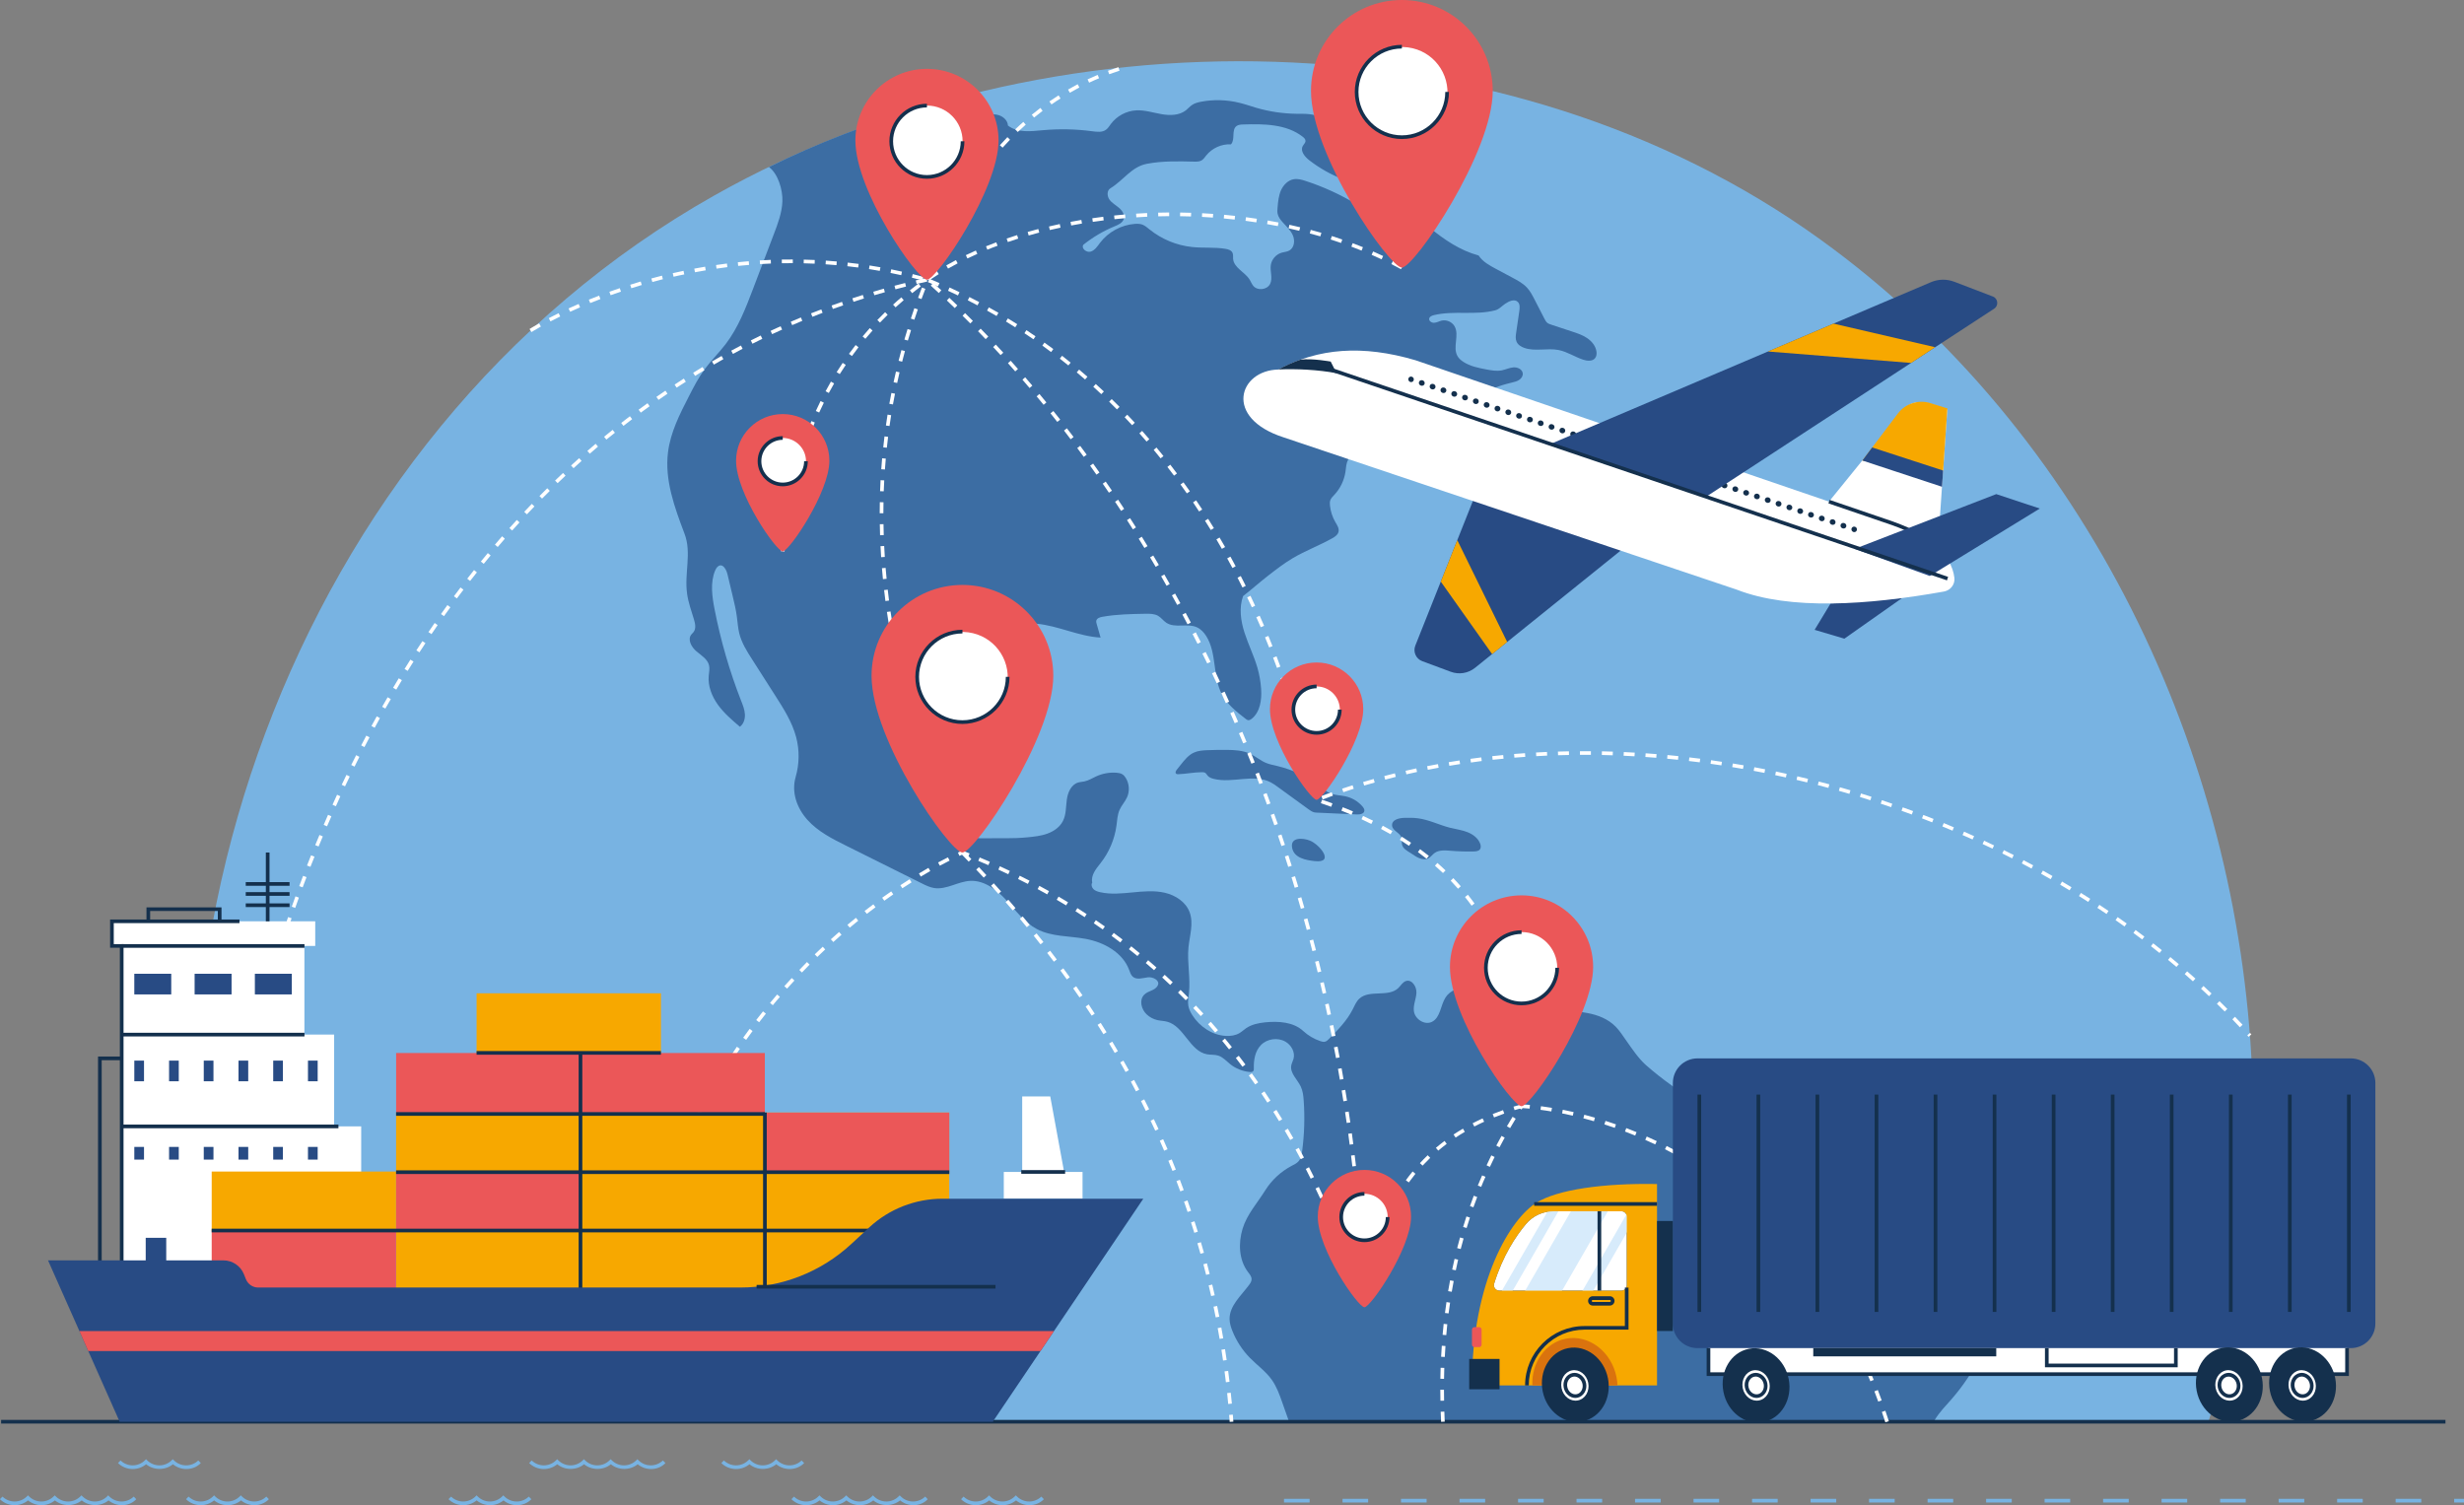 <svg xml:space="preserve" style="enable-background:new 0 0 396.14 241.99;" viewBox="0 0 396.14 241.99" y="0px" x="0px" xmlns:xlink="http://www.w3.org/1999/xlink" xmlns="http://www.w3.org/2000/svg" id="Camada_1" version="1.1">
<rect x="0" y="0" width="396.14" height="241.99" fill="#808080" stroke="none"/>
<style type="text/css">
	.st0{fill:#78B3E2;}
	.st1{fill:#3C6DA3;}
	.st2{fill:#14304D;}
	.st3{fill:#FFFFFF;}
	.st4{fill:#EB5758;}
	.st5{fill:#284B84;}
	.st6{fill:#D7EBFB;}
	.st7{fill:#F7A800;}
	.st8{fill:#DA730E;}
</style>
<g>
	<g>
		<path d="M355.05,228.58c0.25-0.82,0.51-1.62,0.75-2.45c4.98-17.46,7.03-35.69,6.27-53.79
			c-2.15-51.08-26.52-102.91-69.4-133.83C242.01,1.96,168.43,1.22,114.87,31.41C46.14,70.16,16.82,157.21,37.76,228.58H355.05z" class="st0"></path>
		<g>
			<g>
				<path d="M110.47,95.49c0.2,1.39,0.68,2.73,1.09,4.07c0.21,0.68,0.38,1.48-0.05,2.05c-0.11,0.15-0.26,0.27-0.37,0.41
					c-0.64,0.82,0.03,2.02,0.82,2.69c0.79,0.67,1.81,1.26,2.04,2.28c0.12,0.55-0.01,1.12-0.06,1.68c-0.14,1.66,0.52,3.3,1.49,4.65
					c0.98,1.35,2.25,2.44,3.52,3.52c0.61-0.44,0.85-1.25,0.81-2c-0.04-0.75-0.33-1.46-0.6-2.15c-1.87-4.78-3.3-9.72-4.28-14.75
					c-0.4-2.06-0.71-4.27,0.09-6.21c0.18-0.44,0.56-0.93,1.02-0.82c0.17,0.04,0.32,0.16,0.44,0.3c0.36,0.41,0.5,0.97,0.62,1.5
					c0.25,1.04,0.5,2.07,0.74,3.11c0.27,1.11,0.53,2.22,0.68,3.36c0.12,0.88,0.17,1.77,0.38,2.64c0.38,1.54,1.24,2.91,2.1,4.24
					c1.24,1.94,2.47,3.87,3.71,5.81c1.34,2.09,2.69,4.22,3.33,6.62c0.56,2.09,0.53,4.34-0.07,6.42c-0.71,2.45,0.18,4.99,1.88,6.89
					c1.7,1.9,4.04,3.08,6.32,4.21c4.04,2.01,8.07,4.02,12.11,6.03c0.62,0.31,1.26,0.62,1.94,0.73c1.97,0.32,3.84-1.06,5.83-1.15
					c2.26-0.1,4.26,1.44,5.79,3.11c1.53,1.67,2.9,3.58,4.91,4.64c2.36,1.25,5.18,1.09,7.81,1.57c2.96,0.54,5.97,2.18,7.02,4.99
					c0.15,0.39,0.27,0.82,0.59,1.1c0.63,0.55,1.59,0.21,2.42,0.1c0.83-0.11,1.97,0.51,1.61,1.27c-0.45,0.94-1.55,0.81-2.25,1.58
					c-0.77,0.85-0.4,2.29,0.43,3.09c0.48,0.46,1.09,0.79,1.75,0.94c0.51,0.11,1.04,0.12,1.55,0.25c2.73,0.71,3.64,4.74,6.42,5.24
					c0.61,0.11,1.25,0.03,1.83,0.22c0.74,0.24,1.28,0.87,1.89,1.36c0.89,0.72,2,1.16,3.15,1.27c0.2,0.02,0.43,0.01,0.56-0.14
					c0.11-0.13,0.1-0.31,0.1-0.48c-0.04-1.33,0.21-2.76,1.14-3.71c0.99-1.02,2.69-1.26,3.92-0.56c0.96,0.54,1.61,1.7,1.32,2.77
					c-0.1,0.36-0.29,0.69-0.36,1.05c-0.24,1.25,0.97,2.25,1.52,3.4c0.34,0.72,0.43,1.53,0.48,2.32c0.19,2.68,0.1,5.38-0.25,8.04
					c-0.08,0.58-0.18,1.2-0.57,1.65c-0.3,0.35-0.73,0.55-1.14,0.76c-1.72,0.91-3.2,2.28-4.23,3.93c-1.28,2.05-2.94,3.86-3.64,6.17
					c-0.7,2.31-0.6,5,0.85,6.93c0.27,0.36,0.59,0.72,0.6,1.17c0,0.35-0.2,0.66-0.41,0.94c-1.28,1.73-3.16,3.34-3.13,5.49
					c0.01,0.67,0.22,1.33,0.47,1.95c0.64,1.58,1.59,3.04,2.78,4.26c1.17,1.2,2.58,2.19,3.55,3.56c0.77,1.09,1.23,2.37,1.67,3.63
					c0.37,1.04,0.73,2.07,1.1,3.11h103.65c0.06-0.11,0.11-0.22,0.17-0.33c0.74-1.23,1.76-2.25,2.7-3.33
					c3.6-4.13,6.15-9.17,7.34-14.51c0.33-1.47,0.56-2.98,0.44-4.48c-0.03-0.39-0.11-0.82-0.44-1.03c-0.35-0.22-0.79-0.07-1.2-0.05
					c-0.97,0.05-1.83-0.62-2.44-1.38c-0.61-0.76-1.06-1.65-1.77-2.31c-2.62-2.46-7.24-0.85-10.21-2.88c-1.9-1.3-4.47-1.93-6.38-3.21
					c-0.64-0.43-1.26-0.9-1.99-1.15c-0.99-0.34-2.07-0.24-3.12-0.31c-1.05-0.07-2.19-0.38-2.76-1.26c-0.47-0.72-0.44-1.63-0.48-2.48
					c-0.15-3.11-1.38-6.05-2.59-8.92c-0.68-1.61-1.44-3.32-2.94-4.22c-0.79-0.47-1.71-0.67-2.61-0.82
					c-3.14-0.54-6.35-0.66-9.52-0.36c-0.8,0.08-1.63,0.18-2.41-0.02c-0.71-0.18-1.34-0.6-1.94-1.03c-1.43-1.02-2.81-2.11-4.13-3.27
					c-1.21-1.07-2.27-2.67-3.2-3.99c-0.53-0.75-1.02-1.53-1.67-2.19c-2.45-2.48-6.37-2.49-9.85-2.6c-2.84-0.09-5.68-0.35-8.48-0.79
					c-0.56-0.09-1.13-0.18-1.66-0.4c-1.4-0.56-2.42-1.91-3.88-2.28c-1.29-0.33-2.75,0.25-3.47,1.36c-0.83,1.29-0.82,3.26-2.2,3.94
					c-1.18,0.58-2.74-0.44-2.9-1.74c-0.12-0.98,0.36-1.94,0.41-2.93c0.05-0.99-0.72-2.19-1.67-1.9c-0.54,0.17-0.83,0.73-1.24,1.13
					c-1.6,1.55-4.65,0.2-6.28,1.72c-0.5,0.47-0.76,1.13-1.07,1.74c-0.93,1.82-2.39,3.3-3.83,4.75c-0.17,0.17-0.35,0.34-0.57,0.41
					c-0.26,0.08-0.53,0.01-0.78-0.08c-1.02-0.34-1.97-0.9-2.76-1.63c-1.58-1.46-4-1.61-6.14-1.39c-1.07,0.11-2.16,0.34-3.04,0.94
					c-0.36,0.25-0.69,0.56-1.07,0.79c-0.65,0.38-1.43,0.49-2.19,0.45c-2.18-0.12-4.2-1.48-5.38-3.32c-0.3-0.47-0.55-0.97-0.65-1.52
					c-0.12-0.68,0.02-1.37,0.1-2.05c0.26-2.43-0.31-4.9-0.08-7.33c0.19-1.91,0.86-3.88,0.18-5.68c-0.61-1.64-2.26-2.71-3.96-3.11
					c-1.7-0.4-3.48-0.23-5.22-0.06c-1.74,0.17-3.51,0.35-5.22-0.04c-0.38-0.09-0.77-0.21-1.05-0.48c-0.28-0.27-0.41-0.73-0.2-1.06
					c-0.25-1.17,0.59-2.19,1.33-3.12c1.37-1.73,2.26-3.83,2.56-6.01c0.12-0.87,0.15-1.77,0.51-2.58c0.32-0.71,0.88-1.3,1.2-2.01
					c0.44-0.99,0.36-2.18-0.21-3.1c-0.14-0.23-0.31-0.44-0.53-0.58c-0.28-0.18-0.61-0.23-0.94-0.26c-1.11-0.09-2.24,0.11-3.26,0.57
					c-0.64,0.29-1.25,0.69-1.94,0.83c-0.34,0.07-0.68,0.08-1.01,0.18c-1.11,0.34-1.65,1.61-1.8,2.76c-0.16,1.15-0.09,2.37-0.62,3.41
					c-0.49,0.98-1.45,1.65-2.48,2.03c-1.03,0.38-2.13,0.49-3.22,0.6c-2.33,0.24-4.61,0.11-6.95,0.16c-0.47,0.01-0.95,0.02-1.4-0.13
					c-0.53-0.18-0.96-0.58-1.37-0.97c-1.3-1.22-2.64-2.52-3.2-4.21c-0.23-0.72-0.31-1.47-0.39-2.22c-0.35-3.59-0.56-7.2-0.36-10.8
					c1.84-2.14,1.26-5.63,2.15-8.31c1.18-3.56,4.33-6.31,7.93-7.37c1.63-0.48,3.36-0.65,5.05-0.49c3.5,0.33,6.78,2.04,10.29,2.23
					c-0.21-0.73-0.42-1.46-0.63-2.19c-0.05-0.17-0.1-0.35-0.06-0.52c0.09-0.4,0.57-0.56,0.98-0.63c2.28-0.41,4.62-0.45,6.94-0.49
					c0.69-0.01,1.41-0.01,2.01,0.33c0.5,0.29,0.84,0.79,1.32,1.11c1.39,0.93,3.36,0.05,4.89,0.72c0.66,0.29,1.17,0.84,1.55,1.45
					c1.72,2.75,0.99,6.47,2.5,9.34c0.87,1.64,2.37,2.82,3.84,3.96c0.12,0.09,0.24,0.18,0.38,0.2c0.2,0.03,0.4-0.09,0.56-0.21
					c1.38-1.09,1.65-3.08,1.53-4.83c-0.08-1.15-0.28-2.3-0.6-3.41c-0.56-1.92-1.46-3.72-2.07-5.62c-0.61-1.9-0.91-4-0.23-5.88
					c1.36-1.06,2.6-2.17,3.96-3.23c1.3-1.01,2.6-2.02,4.01-2.86c2.03-1.2,4.26-2.03,6.32-3.18c0.46-0.25,0.95-0.58,1.06-1.09
					c0.11-0.54-0.23-1.05-0.51-1.52c-0.47-0.81-0.77-1.72-0.87-2.65c-0.03-0.31-0.05-0.62,0.06-0.91c0.13-0.33,0.39-0.57,0.63-0.83
					c0.96-1.02,1.6-2.34,1.8-3.73c0.1-0.67,0.1-1.39,0.46-1.97c0.36-0.57,0.99-0.9,1.6-1.2c1.73-0.85,3.51-1.71,5.43-1.89
					c0.44-0.04,0.76-0.44,0.7-0.87c-0.06-0.44-0.29-0.84-0.37-1.27c-0.14-0.77,0.21-1.56,0.74-2.13c0.53-0.57,1.22-0.96,1.9-1.35
					c1.82-1.03,3.64-2.05,5.47-3.08c0.78-0.44,1.62-0.89,2.5-0.79c0.1,0.61-0.32,1.15-0.67,1.66c-0.35,0.51-0.63,1.2-0.27,1.7
					c0.32,0.45,0.99,0.47,1.54,0.34c1.73-0.4,3.08-1.7,4.68-2.48c0.96-0.47,2.01-0.75,3.05-1c0.41-0.1,0.83-0.2,1.17-0.43
					c0.35-0.23,0.62-0.63,0.57-1.05c-0.07-0.65-0.83-1.01-1.48-0.96c-0.65,0.04-1.25,0.35-1.89,0.48c-0.84,0.16-1.7,0-2.53-0.16
					c-1.26-0.24-2.56-0.5-3.64-1.2c-0.39-0.25-0.75-0.56-0.97-0.97c-0.79-1.42,0.36-3.36-0.46-4.77c-0.41-0.71-1.32-1.09-2.11-0.89
					c-0.39,0.1-0.76,0.32-1.17,0.34c-0.41,0.02-0.88-0.3-0.79-0.69c0.07-0.32,0.44-0.46,0.75-0.54c3.22-0.78,6.68,0.07,9.88-0.78
					c0.62-0.16,1.06-0.7,1.59-1.05c0.62-0.42,1.5-0.82,2.03-0.29c0.36,0.35,0.31,0.94,0.24,1.44c-0.17,1.17-0.34,2.33-0.51,3.5
					c-0.07,0.48-0.14,0.99,0.06,1.44c0.22,0.51,0.73,0.83,1.25,1.01c1.75,0.61,3.71-0.02,5.52,0.34c1.4,0.28,2.61,1.12,3.96,1.56
					c0.64,0.21,1.46,0.28,1.89-0.24c0.24-0.29,0.28-0.7,0.23-1.07c-0.12-0.89-0.74-1.65-1.49-2.16c-0.74-0.51-1.61-0.79-2.46-1.07
					c-1.11-0.37-2.22-0.73-3.33-1.1c-0.21-0.07-0.43-0.14-0.61-0.28c-0.22-0.17-0.35-0.43-0.48-0.68c-0.52-1.02-1.04-2.03-1.57-3.05
					c-0.35-0.68-0.71-1.38-1.23-1.94c-0.64-0.69-1.49-1.15-2.32-1.59c-0.89-0.47-1.78-0.94-2.66-1.42c-1.05-0.56-2.15-1.16-2.8-2.16
					c-2.96-0.8-5.54-2.54-7.9-4.5c-1.1-0.91-2.1-1.93-3.14-2.9c-0.54-0.5-1.3-1.03-1.97-0.7c-0.3,0.15-0.5,0.43-0.73,0.67
					c-0.78,0.75-2,0.87-3.04,0.6c-1.05-0.27-1.97-0.88-2.89-1.43c-2.56-1.54-5.3-2.8-8.14-3.72c-0.61-0.2-1.26-0.39-1.9-0.28
					c-0.93,0.15-1.67,0.92-2.06,1.78c-0.38,0.87-0.47,1.83-0.55,2.77c-0.03,0.33-0.06,0.67,0.01,1c0.11,0.52,0.45,0.97,0.81,1.37
					c0.6,0.67,1.3,1.3,1.65,2.13c0.35,0.83,0.22,1.96-0.57,2.41c-0.38,0.22-0.85,0.23-1.27,0.36c-0.89,0.27-1.59,1.08-1.72,2
					c-0.14,1,0.34,2.08-0.1,2.99c-0.47,0.98-2.03,1.17-2.72,0.33c-0.24-0.29-0.37-0.66-0.57-0.98c-0.77-1.25-2.56-1.91-2.67-3.38
					c-0.02-0.32,0.04-0.67-0.1-0.96c-0.19-0.41-0.69-0.56-1.14-0.63c-1.77-0.29-3.57-0.1-5.35-0.29c-2.5-0.26-4.91-1.26-6.86-2.84
					c-0.36-0.29-0.72-0.61-1.15-0.77c-0.38-0.13-0.79-0.14-1.19-0.11c-2.18,0.16-4.28,1.3-5.6,3.04c-0.42,0.56-0.83,1.21-1.5,1.42
					c-0.67,0.2-1.56-0.5-1.19-1.1c1.52-1.21,3.2-2.21,4.99-2.95c0.61-0.25,1.3-0.55,1.51-1.18c0.21-0.65-0.22-1.34-0.74-1.79
					c-0.52-0.45-1.15-0.78-1.55-1.33c-0.4-0.55-0.45-1.46,0.13-1.82c2.15-1.32,3.41-3.48,5.89-3.95c2.48-0.47,5.03-0.41,7.55-0.35
					c0.43,0.01,0.88,0.02,1.24-0.2c0.31-0.19,0.51-0.5,0.74-0.79c0.94-1.18,2.47-1.87,3.98-1.79c0.72-0.77,0.04-2.31,0.89-2.94
					c0.3-0.22,0.69-0.24,1.06-0.25c3.33-0.11,6.95-0.08,9.58,1.97c0.22,0.17,0.45,0.39,0.45,0.67c0,0.32-0.29,0.55-0.44,0.83
					c-0.44,0.8,0.32,1.71,1.03,2.27c3.47,2.69,7.77,4.29,12.15,4.54c-0.1-0.85-0.83-1.51-1.63-1.83c-0.8-0.31-1.67-0.35-2.52-0.45
					c-0.32-0.04-0.65-0.09-0.93-0.24c-1-0.55-0.92-2-0.7-3.12c1.15-0.21,2.33-0.19,3.47,0.06c0.35-1.4-0.98-2.68-2.32-3.18
					c-1.35-0.51-2.87-0.61-4.06-1.42c-0.54-0.36-0.98-0.85-1.54-1.18c-1.17-0.7-2.62-0.63-3.99-0.64c-2.17-0.03-4.34-0.35-6.43-0.96
					c-0.91-0.27-1.81-0.59-2.74-0.81c-2-0.49-4.1-0.55-6.12-0.17c-0.52,0.1-1.05,0.23-1.48,0.53c-0.35,0.24-0.63,0.57-0.96,0.84
					c-1.07,0.85-2.59,0.87-3.94,0.63c-1.35-0.23-2.69-0.68-4.05-0.61c-1.6,0.08-3.15,0.91-4.1,2.2c-0.24,0.33-0.46,0.69-0.79,0.93
					c-0.61,0.44-1.45,0.33-2.2,0.23c-2.62-0.35-5.28-0.41-7.91-0.17c-1.94,0.18-4.11,0.46-5.64-0.75c-0.04-0.89-0.89-1.58-1.77-1.74
					c-0.88-0.17-1.78,0.05-2.66,0.22c-2.38,0.47-4.82,0.62-7.23,0.46c-1.1-0.07-2.4-0.58-2.64-1.66
					c-8.08,2.42-16.18,5.47-24.12,9.39c1.47,1.1,2.23,3.68,2.16,5.52c-0.07,1.83-0.73,3.59-1.39,5.31c-1.1,2.89-2.2,5.79-3.3,8.68
					c-1.19,3.13-2.4,6.3-4.43,8.96c-1.07,1.4-2.35,2.64-3.39,4.06c-0.99,1.35-1.76,2.84-2.52,4.33c-1.47,2.86-2.96,5.79-3.36,8.98
					c-0.57,4.46,1.05,8.88,2.64,13.08C111.25,88.91,109.99,92.13,110.47,95.49z" class="st1"></path>
				<path d="M219.35,130.37c0.04-0.26-0.13-0.51-0.3-0.71c-0.72-0.84-1.72-1.43-2.81-1.65
					c-0.76-0.16-1.56-0.15-2.28-0.43c-0.62-0.24-1.14-0.69-1.66-1.1c-2.03-1.59-4.41-2.72-6.92-3.32c-0.62-0.15-1.24-0.26-1.83-0.5
					c-0.92-0.38-1.69-1.07-2.6-1.49c-1.16-0.53-2.48-0.6-3.75-0.61c-1.04-0.01-2.08,0.01-3.12,0.05c-0.73,0.03-1.47,0.08-2.14,0.39
					c-0.86,0.39-1.47,1.15-2.06,1.89c-0.23,0.28-0.45,0.57-0.68,0.85c-0.14,0.18-0.29,0.44-0.14,0.62c0.09,0.11,0.25,0.12,0.4,0.11
					c1.26-0.05,2.45-0.31,3.74-0.32c0.19,0,0.4,0,0.56,0.1c0.17,0.11,0.26,0.3,0.39,0.45c0.24,0.29,0.62,0.43,0.99,0.52
					c3.01,0.76,6.44-0.88,9.18,0.57c0.38,0.2,0.73,0.45,1.07,0.7c1.67,1.21,3.33,2.42,5,3.63c0.28,0.2,0.56,0.4,0.89,0.48
					c0.16,0.04,0.32,0.04,0.48,0.05c2.13,0.1,4.25,0.19,6.38,0.29C218.62,130.96,219.28,130.86,219.35,130.37z" class="st1"></path>
				<path d="M207.74,136.33c0.33,1.64,2.25,1.96,3.62,2.11c3.29,0.37,0.83-2.64-0.75-3.29
					C209.52,134.71,207.38,134.52,207.74,136.33z" class="st1"></path>
				<path d="M235.96,133.8c-0.9-0.36-1.86-0.48-2.8-0.71c-1.78-0.45-3.45-1.32-5.27-1.54c-0.7-0.09-1.41-0.07-2.11-0.06
					c-0.73,0.01-2.08,0.25-1.97,1.27c0.09,0.85,1.33,1.12,1.53,1.97c0.08,0.34-0.01,0.69,0.06,1.03c0.14,0.67,0.83,1.04,1.41,1.4
					c0.44,0.28,0.86,0.6,1.34,0.8c0.48,0.2,1.05,0.27,1.51,0.02c0.37-0.2,0.62-0.57,0.95-0.82c0.72-0.54,1.71-0.45,2.61-0.38
					c1.24,0.1,2.48,0.14,3.72,0.11c0.37-0.01,0.79-0.05,1-0.35c0.16-0.23,0.14-0.55,0.06-0.82
					C237.7,134.81,236.86,134.16,235.96,133.8z" class="st1"></path>
			</g>
		</g>
	</g>
	<rect height="0.59" width="392.98" class="st2" y="228.28" x="0.18"></rect>
	<path d="M19.61,241.99c-0.79,0-1.55-0.27-2.16-0.77c-1.21,1-3.1,1-4.31,0c-1.22,1-3.1,1-4.31,0
		c-0.61,0.5-1.36,0.77-2.16,0.77c-0.79,0-1.55-0.27-2.16-0.77c-0.61,0.5-1.36,0.77-2.16,0.77c-0.89,0-1.72-0.34-2.36-0.96l0.41-0.42
		c0.53,0.51,1.22,0.79,1.95,0.79c0.73,0,1.42-0.28,1.95-0.79l0.2-0.2l0.2,0.2c0.53,0.51,1.22,0.79,1.95,0.79
		c0.73,0,1.42-0.28,1.95-0.79l0.2-0.2l0.2,0.2c0.53,0.51,1.22,0.79,1.95,0.79c0.73,0,1.42-0.28,1.95-0.79l0.2-0.2l0.2,0.2
		c0.53,0.51,1.22,0.79,1.95,0.79c0.73,0,1.42-0.28,1.95-0.79l0.2-0.2l0.2,0.2c0.53,0.51,1.22,0.79,1.95,0.79
		c0.73,0,1.43-0.28,1.95-0.79l0.41,0.42C21.34,241.65,20.5,241.99,19.61,241.99z" class="st0"></path>
	<path d="M146.87,241.99c-0.79,0-1.55-0.27-2.16-0.77c-1.22,1-3.1,1-4.31,0c-0.61,0.5-1.36,0.77-2.16,0.77
		c-0.79,0-1.55-0.27-2.16-0.77c-0.61,0.5-1.36,0.77-2.16,0.77c-0.79,0-1.55-0.27-2.16-0.77c-0.61,0.5-1.36,0.77-2.16,0.77
		c-0.89,0-1.72-0.34-2.36-0.96l0.41-0.42c0.53,0.51,1.22,0.79,1.95,0.79c0.73,0,1.42-0.28,1.95-0.79l0.2-0.2l0.2,0.2
		c0.53,0.51,1.22,0.79,1.95,0.79c0.73,0,1.42-0.28,1.95-0.79l0.2-0.2l0.2,0.2c0.53,0.51,1.22,0.79,1.95,0.79
		c0.73,0,1.43-0.28,1.95-0.79l0.2-0.2l0.2,0.2c0.53,0.51,1.22,0.79,1.95,0.79c0.73,0,1.42-0.28,1.95-0.79l0.2-0.2l0.2,0.2
		c0.53,0.51,1.22,0.79,1.95,0.79c0.73,0,1.42-0.28,1.95-0.79l0.41,0.42C148.59,241.65,147.75,241.99,146.87,241.99z" class="st0"></path>
	<path d="M104.68,236.18c-0.79,0-1.55-0.27-2.16-0.77c-1.21,1-3.1,1-4.31,0c-1.21,1-3.1,1-4.31,0c-1.21,1-3.1,1-4.31,0
		c-0.61,0.5-1.36,0.77-2.16,0.77c-0.88,0-1.72-0.34-2.36-0.96l0.41-0.42c0.53,0.51,1.22,0.79,1.95,0.79c0.73,0,1.42-0.28,1.95-0.79
		l0.2-0.2l0.2,0.2c0.53,0.51,1.22,0.79,1.95,0.79c0.73,0,1.42-0.28,1.95-0.79l0.2-0.2l0.2,0.2c0.53,0.51,1.22,0.79,1.95,0.79
		s1.42-0.28,1.95-0.79l0.2-0.2l0.2,0.2c0.53,0.51,1.22,0.79,1.95,0.79c0.73,0,1.42-0.28,1.95-0.79l0.2-0.2l0.2,0.2
		c0.53,0.51,1.22,0.79,1.95,0.79c0.73,0,1.42-0.28,1.95-0.79l0.41,0.42C106.4,235.84,105.56,236.18,104.68,236.18z" class="st0"></path>
	<path d="M40.91,241.99c-0.79,0-1.55-0.27-2.16-0.77c-0.61,0.5-1.36,0.77-2.16,0.77s-1.55-0.27-2.16-0.77
		c-0.61,0.5-1.36,0.77-2.16,0.77c-0.89,0-1.72-0.34-2.36-0.96l0.41-0.42c0.53,0.51,1.22,0.79,1.95,0.79c0.73,0,1.42-0.28,1.95-0.79
		l0.2-0.2l0.2,0.2c0.53,0.51,1.22,0.79,1.95,0.79c0.73,0,1.42-0.28,1.95-0.79l0.2-0.2l0.2,0.2c0.53,0.51,1.22,0.79,1.95,0.79
		c0.73,0,1.42-0.28,1.95-0.79l0.41,0.42C42.63,241.65,41.79,241.99,40.91,241.99z" class="st0"></path>
	<path d="M29.96,236.18c-0.79,0-1.55-0.27-2.16-0.77c-1.21,1-3.1,1-4.31,0c-0.61,0.5-1.36,0.77-2.16,0.77
		c-0.88,0-1.72-0.34-2.36-0.96l0.41-0.42c0.53,0.51,1.22,0.79,1.95,0.79c0.73,0,1.42-0.28,1.95-0.79l0.2-0.2l0.2,0.2
		c0.53,0.51,1.22,0.79,1.95,0.79c0.73,0,1.42-0.28,1.95-0.79l0.2-0.2l0.2,0.2c0.53,0.51,1.22,0.79,1.95,0.79
		c0.73,0,1.42-0.28,1.95-0.79l0.41,0.42C31.69,235.84,30.85,236.18,29.96,236.18z" class="st0"></path>
	<path d="M126.96,236.18c-0.79,0-1.55-0.27-2.16-0.77c-1.21,1-3.1,1-4.31,0c-0.61,0.5-1.36,0.77-2.16,0.77
		c-0.89,0-1.72-0.34-2.36-0.96l0.41-0.42c0.53,0.51,1.22,0.79,1.95,0.79c0.73,0,1.42-0.28,1.95-0.79l0.2-0.2l0.2,0.2
		c0.53,0.51,1.22,0.79,1.95,0.79c0.73,0,1.42-0.28,1.95-0.79l0.2-0.2l0.2,0.2c0.53,0.51,1.22,0.79,1.95,0.79
		c0.73,0,1.42-0.28,1.95-0.79l0.41,0.42C128.68,235.84,127.84,236.18,126.96,236.18z" class="st0"></path>
	<path d="M83.11,241.99c-0.79,0-1.55-0.27-2.16-0.77c-0.61,0.5-1.36,0.77-2.16,0.77c-0.79,0-1.55-0.27-2.16-0.77
		c-0.61,0.5-1.36,0.77-2.16,0.77c-0.89,0-1.72-0.34-2.36-0.96l0.41-0.42c0.53,0.51,1.22,0.79,1.95,0.79c0.73,0,1.42-0.28,1.95-0.79
		l0.2-0.2l0.2,0.2c0.53,0.51,1.22,0.79,1.95,0.79c0.73,0,1.43-0.28,1.95-0.79l0.2-0.2l0.2,0.2c0.53,0.51,1.22,0.79,1.95,0.79
		c0.73,0,1.42-0.28,1.95-0.79l0.41,0.42C84.83,241.65,84,241.99,83.11,241.99z" class="st0"></path>
	<path d="M165.51,241.99c-0.79,0-1.55-0.27-2.16-0.77c-0.61,0.5-1.36,0.77-2.16,0.77c-0.79,0-1.55-0.27-2.16-0.77
		c-0.61,0.5-1.36,0.77-2.16,0.77c-0.88,0-1.72-0.34-2.36-0.96l0.41-0.42c0.53,0.51,1.22,0.79,1.95,0.79c0.73,0,1.42-0.28,1.95-0.79
		l0.2-0.2l0.2,0.2c0.53,0.51,1.22,0.79,1.95,0.79c0.73,0,1.42-0.28,1.95-0.79l0.2-0.2l0.2,0.2c0.53,0.51,1.22,0.79,1.95,0.79
		c0.73,0,1.42-0.28,1.95-0.79l0.41,0.42C167.23,241.65,166.39,241.99,165.51,241.99z" class="st0"></path>
	<path d="M396.14,241.56h-1.58v-0.59h1.58V241.56z M389.27,241.56h-4.12v-0.59h4.12V241.56z M379.86,241.56h-4.12v-0.59
		h4.12V241.56z M370.46,241.56h-4.12v-0.59h4.12V241.56z M361.05,241.56h-4.12v-0.59h4.12V241.56z M351.64,241.56h-4.12v-0.59h4.12
		V241.56z M342.24,241.56h-4.12v-0.59h4.12V241.56z M332.83,241.56h-4.12v-0.59h4.12V241.56z M323.43,241.56h-4.12v-0.59h4.12
		V241.56z M314.02,241.56h-4.12v-0.59h4.12V241.56z M304.61,241.56h-4.12v-0.59h4.12V241.56z M295.21,241.56h-4.12v-0.59h4.12
		V241.56z M285.8,241.56h-4.12v-0.59h4.12V241.56z M276.39,241.56h-4.12v-0.59h4.12V241.56z M266.99,241.56h-4.12v-0.59h4.12V241.56
		z M257.58,241.56h-4.12v-0.59h4.12V241.56z M248.18,241.56h-4.12v-0.59h4.12V241.56z M238.77,241.56h-4.12v-0.59h4.12V241.56z
		 M229.36,241.56h-4.12v-0.59h4.12V241.56z M219.96,241.56h-4.12v-0.59h4.12V241.56z M210.55,241.56h-4.12v-0.59h4.12V241.56z" class="st0"></path>
	<g>
		<path d="M126.13,88.67l-0.59-0.05l0.03-0.34l0.59,0.05L126.13,88.67z M126.34,86.59l-0.58-0.07
			c0.07-0.59,0.14-1.17,0.22-1.76l0.58,0.08C126.48,85.43,126.41,86.01,126.34,86.59z M126.81,83.11l-0.58-0.09
			c0.09-0.59,0.19-1.17,0.29-1.75l0.58,0.1C127,81.95,126.9,82.53,126.81,83.11z M127.43,79.65l-0.58-0.12
			c0.12-0.58,0.24-1.16,0.38-1.73l0.57,0.13C127.67,78.5,127.55,79.08,127.43,79.65z M128.22,76.23l-0.57-0.15
			c0.15-0.57,0.3-1.14,0.47-1.71l0.56,0.16C128.52,75.1,128.37,75.66,128.22,76.23z M129.19,72.86l-0.56-0.18
			c0.18-0.56,0.36-1.12,0.56-1.68l0.55,0.19C129.55,71.74,129.37,72.3,129.19,72.86z M130.34,69.55l-0.55-0.21
			c0.21-0.55,0.43-1.1,0.66-1.64l0.54,0.23C130.77,68.46,130.55,69,130.34,69.55z M131.7,66.32l-0.54-0.24
			c0.24-0.54,0.5-1.07,0.76-1.6l0.53,0.26C132.19,65.26,131.94,65.79,131.7,66.32z M133.25,63.18l-0.52-0.28
			c0.28-0.52,0.57-1.04,0.86-1.55l0.51,0.3C133.81,62.15,133.53,62.66,133.25,63.18z M135.01,60.14l-0.5-0.31
			c0.31-0.5,0.64-1,0.97-1.49l0.49,0.33C135.64,59.16,135.32,59.65,135.01,60.14z M136.97,57.24l-0.48-0.35
			c0.35-0.48,0.7-0.95,1.07-1.42l0.46,0.36C137.67,56.3,137.32,56.76,136.97,57.24z M139.13,54.47l-0.45-0.38
			c0.38-0.45,0.77-0.9,1.16-1.34l0.44,0.39C139.89,53.58,139.51,54.02,139.13,54.47z M141.47,51.86l-0.42-0.41
			c0.41-0.42,0.82-0.84,1.25-1.26l0.41,0.42C142.29,51.03,141.88,51.44,141.47,51.86z M143.98,49.41l-0.4-0.43
			c0.43-0.4,0.88-0.79,1.33-1.17l0.38,0.45C144.85,48.63,144.41,49.02,143.98,49.41z M146.65,47.13l-0.37-0.46
			c0.46-0.37,0.92-0.73,1.4-1.09l0.35,0.47C147.56,46.41,147.1,46.77,146.65,47.13z M149.45,45.03l-0.33-0.49
			c0.48-0.33,0.98-0.65,1.49-0.97l0.31,0.5C150.42,44.39,149.93,44.7,149.45,45.03z M225.24,43.28c-0.51-0.28-1.03-0.55-1.55-0.82
			l0.27-0.52c0.53,0.27,1.05,0.54,1.57,0.83L225.24,43.28z M152.42,43.18l-0.29-0.51c0.51-0.29,1.03-0.57,1.56-0.85l0.27,0.52
			C153.44,42.61,152.93,42.89,152.42,43.18z M222.12,41.69c-0.53-0.25-1.06-0.49-1.6-0.72l0.24-0.54c0.54,0.24,1.08,0.48,1.61,0.73
			L222.12,41.69z M155.53,41.55l-0.25-0.53c0.53-0.25,1.07-0.5,1.61-0.74l0.24,0.54C156.58,41.06,156.05,41.3,155.53,41.55z
			 M218.9,40.29c-0.54-0.22-1.09-0.43-1.64-0.64l0.21-0.55c0.55,0.21,1.1,0.42,1.65,0.64L218.9,40.29z M158.74,40.14l-0.22-0.54
			c0.54-0.22,1.09-0.43,1.65-0.64l0.21,0.55C159.82,39.7,159.28,39.92,158.74,40.14z M215.61,39.06c-0.55-0.19-1.11-0.37-1.67-0.55
			l0.18-0.56c0.56,0.18,1.12,0.36,1.68,0.56L215.61,39.06z M162.03,38.91l-0.19-0.56c0.55-0.19,1.12-0.37,1.68-0.55l0.18,0.56
			C163.14,38.54,162.58,38.72,162.03,38.91z M212.27,38c-0.56-0.16-1.12-0.32-1.69-0.47l0.15-0.57c0.57,0.15,1.14,0.31,1.71,0.47
			L212.27,38z M165.38,37.86l-0.16-0.57c0.56-0.16,1.13-0.32,1.71-0.47l0.15,0.57C166.51,37.55,165.94,37.7,165.38,37.86z
			 M208.88,37.1c-0.57-0.14-1.14-0.27-1.71-0.39l0.13-0.57c0.58,0.13,1.15,0.26,1.73,0.4L208.88,37.1z M168.78,36.98l-0.13-0.57
			c0.57-0.13,1.15-0.26,1.73-0.39l0.12,0.58C169.92,36.72,169.35,36.84,168.78,36.98z M205.44,36.35c-0.57-0.11-1.15-0.22-1.73-0.32
			l0.1-0.58c0.58,0.1,1.16,0.21,1.74,0.32L205.44,36.35z M172.22,36.25l-0.11-0.58c0.58-0.11,1.16-0.21,1.74-0.31l0.1,0.58
			C173.37,36.04,172.79,36.14,172.22,36.25z M201.98,35.75c-0.58-0.09-1.16-0.17-1.74-0.25l0.08-0.58c0.59,0.08,1.17,0.16,1.75,0.25
			L201.98,35.75z M175.69,35.67l-0.08-0.58c0.58-0.08,1.17-0.16,1.76-0.24l0.07,0.58C176.85,35.51,176.27,35.59,175.69,35.67z
			 M198.5,35.3c-0.58-0.06-1.16-0.12-1.75-0.18l0.05-0.59c0.59,0.05,1.18,0.11,1.76,0.18L198.5,35.3z M179.18,35.24l-0.06-0.59
			c0.59-0.06,1.18-0.12,1.76-0.17l0.05,0.59C180.35,35.12,179.77,35.18,179.18,35.24z M195,34.98c-0.59-0.04-1.17-0.08-1.76-0.11
			l0.03-0.59c0.59,0.03,1.18,0.07,1.77,0.11L195,34.98z M182.69,34.94l-0.04-0.59c0.59-0.04,1.18-0.07,1.77-0.1l0.03,0.59
			C183.86,34.87,183.27,34.9,182.69,34.94z M191.48,34.8c-0.59-0.02-1.17-0.03-1.76-0.04l0.01-0.59c0.59,0.01,1.18,0.02,1.77,0.04
			L191.48,34.8z M186.21,34.78l-0.01-0.59c0.59-0.02,1.18-0.02,1.77-0.03l0,0.59C187.38,34.76,186.79,34.77,186.21,34.78z" class="st3"></path>
		<path d="M154.46,137.18c-0.24-0.54-0.49-1.07-0.72-1.61l0.54-0.24c0.24,0.53,0.48,1.07,0.72,1.61L154.46,137.18z
			 M153.03,133.95c-0.23-0.54-0.46-1.08-0.69-1.63l0.54-0.23c0.23,0.54,0.46,1.08,0.69,1.62L153.03,133.95z M151.66,130.7
			c-0.22-0.55-0.44-1.09-0.66-1.64l0.55-0.22c0.22,0.54,0.43,1.09,0.66,1.63L151.66,130.7z M211.17,127.65
			c-0.13-0.57-0.25-1.15-0.38-1.72l0.57-0.13c0.13,0.57,0.26,1.15,0.39,1.72L211.17,127.65z M150.36,127.41
			c-0.21-0.55-0.42-1.11-0.62-1.66l0.55-0.2c0.2,0.55,0.41,1.1,0.62,1.65L150.36,127.41z M210.39,124.22
			c-0.14-0.57-0.28-1.14-0.42-1.71l0.57-0.14c0.14,0.57,0.28,1.14,0.42,1.72L210.39,124.22z M149.13,124.08
			c-0.2-0.56-0.4-1.11-0.59-1.67l0.56-0.19c0.19,0.55,0.39,1.11,0.59,1.66L149.13,124.08z M209.52,120.81
			c-0.15-0.57-0.3-1.14-0.46-1.7l0.57-0.16c0.16,0.57,0.31,1.13,0.46,1.71L209.52,120.81z M147.97,120.73
			c-0.19-0.56-0.37-1.12-0.55-1.68l0.56-0.18c0.18,0.56,0.36,1.12,0.55,1.68L147.97,120.73z M208.59,117.41
			c-0.16-0.57-0.33-1.13-0.5-1.69l0.56-0.17c0.17,0.56,0.34,1.13,0.5,1.69L208.59,117.41z M146.9,117.36
			c-0.17-0.57-0.34-1.13-0.51-1.7l0.56-0.16c0.16,0.56,0.33,1.13,0.5,1.69L146.9,117.36z M207.57,114.04
			c-0.18-0.56-0.35-1.12-0.54-1.68l0.56-0.18c0.18,0.56,0.36,1.12,0.54,1.68L207.57,114.04z M145.9,113.96
			c-0.16-0.57-0.31-1.14-0.46-1.71l0.57-0.15c0.15,0.57,0.3,1.13,0.46,1.7L145.9,113.96z M206.47,110.7
			c-0.19-0.56-0.38-1.11-0.58-1.66l0.55-0.2c0.2,0.55,0.39,1.11,0.58,1.67L206.47,110.7z M145,110.53
			c-0.14-0.57-0.28-1.15-0.42-1.72l0.57-0.13c0.13,0.57,0.27,1.14,0.42,1.71L145,110.53z M205.3,107.38
			c-0.2-0.55-0.41-1.1-0.62-1.65l0.55-0.21c0.21,0.55,0.42,1.1,0.62,1.65L205.3,107.38z M144.19,107.09
			c-0.13-0.58-0.25-1.15-0.37-1.73l0.58-0.12c0.12,0.57,0.24,1.15,0.37,1.72L144.19,107.09z M204.04,104.09
			c-0.22-0.55-0.44-1.09-0.66-1.63l0.54-0.22c0.22,0.54,0.45,1.09,0.66,1.64L204.04,104.09z M143.48,103.62
			c-0.11-0.58-0.22-1.16-0.32-1.74l0.58-0.1c0.1,0.58,0.21,1.16,0.32,1.73L143.48,103.62z M202.69,100.84
			c-0.23-0.54-0.47-1.08-0.71-1.61l0.54-0.24c0.24,0.54,0.47,1.08,0.71,1.62L202.69,100.84z M142.86,100.13
			c-0.09-0.58-0.18-1.17-0.27-1.75l0.58-0.08c0.08,0.58,0.17,1.16,0.27,1.74L142.86,100.13z M201.26,97.63
			c-0.25-0.53-0.5-1.07-0.75-1.59l0.53-0.25c0.25,0.53,0.5,1.06,0.75,1.6L201.26,97.63z M142.35,96.63
			c-0.08-0.59-0.15-1.17-0.21-1.76l0.58-0.07c0.07,0.58,0.14,1.17,0.21,1.75L142.35,96.63z M199.75,94.45
			c-0.26-0.53-0.53-1.05-0.79-1.57l0.52-0.27c0.27,0.52,0.53,1.05,0.8,1.58L199.75,94.45z M141.95,93.11
			c-0.06-0.59-0.11-1.18-0.16-1.76l0.59-0.05c0.05,0.58,0.1,1.17,0.16,1.75L141.95,93.11z M198.14,91.32
			c-0.28-0.52-0.55-1.04-0.84-1.55l0.52-0.28c0.28,0.51,0.56,1.03,0.84,1.55L198.14,91.32z M141.66,89.58
			c-0.04-0.59-0.07-1.18-0.1-1.77l0.59-0.03c0.03,0.59,0.06,1.17,0.1,1.76L141.66,89.58z M196.44,88.24
			c-0.29-0.51-0.58-1.02-0.88-1.52l0.51-0.3c0.3,0.51,0.59,1.02,0.89,1.53L196.44,88.24z M141.49,86.05
			c-0.02-0.59-0.03-1.18-0.04-1.77l0.59-0.01c0.01,0.59,0.02,1.17,0.04,1.76L141.49,86.05z M194.66,85.21
			c-0.31-0.5-0.62-1-0.93-1.49l0.5-0.31c0.31,0.5,0.62,1,0.93,1.5L194.66,85.21z M142.02,82.51l-0.59,0c0-0.59,0.01-1.18,0.02-1.77
			l0.59,0.01C142.03,81.34,142.02,81.92,142.02,82.51z M192.78,82.23c-0.32-0.49-0.65-0.98-0.97-1.46l0.49-0.33
			c0.33,0.49,0.66,0.98,0.98,1.47L192.78,82.23z M190.81,79.32c-0.34-0.48-0.68-0.96-1.02-1.43l0.48-0.34
			c0.34,0.48,0.69,0.96,1.03,1.44L190.81,79.32z M142.08,78.99l-0.59-0.02c0.02-0.59,0.05-1.18,0.08-1.77l0.59,0.03
			C142.13,77.82,142.11,78.41,142.08,78.99z M188.75,76.47c-0.35-0.47-0.71-0.94-1.07-1.4l0.47-0.36c0.36,0.46,0.72,0.93,1.07,1.41
			L188.75,76.47z M142.27,75.48l-0.59-0.04c0.04-0.59,0.09-1.18,0.14-1.76l0.59,0.05C142.36,74.31,142.31,74.9,142.27,75.48z
			 M186.59,73.69c-0.37-0.46-0.74-0.91-1.11-1.36l0.45-0.38c0.38,0.45,0.75,0.91,1.12,1.37L186.59,73.69z M142.58,71.98l-0.58-0.06
			c0.06-0.59,0.13-1.17,0.2-1.76l0.58,0.07C142.71,70.81,142.64,71.4,142.58,71.98z M184.34,70.99c-0.38-0.45-0.77-0.89-1.16-1.32
			l0.44-0.39c0.39,0.44,0.78,0.88,1.16,1.33L184.34,70.99z M143.01,68.49l-0.58-0.08c0.08-0.58,0.17-1.17,0.26-1.75l0.58,0.09
			C143.18,67.33,143.09,67.91,143.01,68.49z M182.01,68.36c-0.4-0.43-0.8-0.86-1.2-1.28l0.42-0.41c0.41,0.43,0.81,0.86,1.21,1.29
			L182.01,68.36z M179.57,65.82c-0.41-0.42-0.83-0.83-1.25-1.24l0.41-0.42c0.42,0.41,0.84,0.83,1.26,1.25L179.57,65.82z
			 M143.56,65.02l-0.58-0.1c0.1-0.58,0.21-1.16,0.33-1.74l0.58,0.11C143.77,63.87,143.67,64.44,143.56,65.02z M177.06,63.37
			c-0.43-0.4-0.86-0.8-1.29-1.19l0.4-0.44c0.44,0.4,0.87,0.79,1.3,1.2L177.06,63.37z M144.24,61.57l-0.58-0.12
			c0.12-0.58,0.25-1.15,0.39-1.72l0.57,0.13C144.49,60.43,144.36,61,144.24,61.57z M174.45,61.01c-0.44-0.39-0.89-0.77-1.34-1.14
			l0.38-0.45c0.45,0.38,0.9,0.76,1.34,1.15L174.45,61.01z M171.76,58.75c-0.45-0.37-0.91-0.73-1.37-1.09l0.36-0.46
			c0.46,0.36,0.92,0.73,1.38,1.1L171.76,58.75z M145.04,58.15L144.47,58c0.14-0.57,0.29-1.14,0.45-1.71l0.57,0.15
			C145.33,57.01,145.18,57.58,145.04,58.15z M168.99,56.6c-0.47-0.35-0.94-0.7-1.41-1.04l0.34-0.48c0.48,0.34,0.95,0.69,1.42,1.04
			L168.99,56.6z M145.96,54.75l-0.56-0.16c0.16-0.56,0.33-1.13,0.51-1.69l0.56,0.17C146.29,53.63,146.12,54.19,145.96,54.75z
			 M166.15,54.55c-0.48-0.33-0.97-0.66-1.45-0.98l0.32-0.49c0.49,0.32,0.98,0.65,1.46,0.99L166.15,54.55z M163.22,52.62
			c-0.49-0.31-0.99-0.62-1.49-0.93l0.31-0.5c0.5,0.31,1,0.62,1.5,0.93L163.22,52.62z M147,51.4l-0.56-0.18
			c0.18-0.56,0.37-1.12,0.56-1.67l0.56,0.19C147.36,50.29,147.18,50.84,147,51.4z M160.22,50.8c-0.51-0.29-1.02-0.58-1.53-0.87
			l0.29-0.51c0.51,0.29,1.03,0.58,1.54,0.87L160.22,50.8z M157.15,49.09c-0.52-0.27-1.04-0.54-1.56-0.81l0.27-0.52
			c0.53,0.27,1.05,0.54,1.57,0.81L157.15,49.09z M148.15,48.08l-0.55-0.2c0.2-0.55,0.41-1.1,0.62-1.65l0.55,0.21
			C148.55,46.98,148.35,47.53,148.15,48.08z M154.01,47.5c-0.53-0.25-1.06-0.5-1.59-0.75l0.24-0.53c0.54,0.25,1.07,0.5,1.6,0.75
			L154.01,47.5z M150.81,46.04c-0.54-0.23-1.08-0.46-1.62-0.68l0.22-0.54c0.55,0.22,1.09,0.45,1.63,0.69L150.81,46.04z" class="st3"></path>
		<path d="M219.01,208.58c-0.02-0.59-0.04-1.17-0.07-1.76l0.59-0.02c0.02,0.59,0.05,1.17,0.07,1.76L219.01,208.58z
			 M218.87,205.07c-0.03-0.59-0.06-1.17-0.09-1.76l0.59-0.03c0.03,0.59,0.06,1.17,0.09,1.76L218.87,205.07z M218.67,201.56
			c-0.04-0.58-0.08-1.17-0.12-1.75l0.59-0.04c0.04,0.58,0.08,1.17,0.12,1.75L218.67,201.56z M218.43,198.05
			c-0.04-0.59-0.09-1.17-0.14-1.76l0.59-0.05c0.05,0.59,0.09,1.17,0.14,1.76L218.43,198.05z M218.14,194.54
			c-0.05-0.59-0.11-1.17-0.16-1.75l0.59-0.06c0.06,0.59,0.11,1.17,0.16,1.76L218.14,194.54z M217.8,191.03
			c-0.06-0.58-0.12-1.17-0.19-1.75l0.58-0.06c0.06,0.58,0.13,1.17,0.19,1.76L217.8,191.03z M217.42,187.53
			c-0.07-0.58-0.14-1.17-0.21-1.75l0.58-0.07c0.07,0.58,0.14,1.17,0.21,1.75L217.42,187.53z M216.99,184.03
			c-0.08-0.58-0.15-1.16-0.23-1.75l0.58-0.08c0.08,0.58,0.16,1.17,0.23,1.75L216.99,184.03z M216.51,180.54
			c-0.08-0.58-0.17-1.16-0.26-1.74l0.58-0.09c0.09,0.58,0.17,1.16,0.26,1.75L216.51,180.54z M215.98,177.06
			c-0.09-0.58-0.18-1.16-0.28-1.74l0.58-0.1c0.1,0.58,0.19,1.16,0.28,1.74L215.98,177.06z M215.41,173.58
			c-0.1-0.58-0.2-1.16-0.3-1.74l0.58-0.1c0.1,0.58,0.2,1.16,0.3,1.74L215.41,173.58z M214.79,170.11c-0.11-0.58-0.22-1.16-0.33-1.73
			l0.58-0.11c0.11,0.58,0.22,1.16,0.33,1.73L214.79,170.11z M214.12,166.65c-0.11-0.58-0.23-1.15-0.35-1.73l0.58-0.12
			c0.12,0.58,0.24,1.15,0.35,1.73L214.12,166.65z M213.41,163.2c-0.12-0.57-0.25-1.15-0.37-1.72l0.57-0.13
			c0.13,0.57,0.25,1.15,0.37,1.73L213.41,163.2z M212.65,159.76c-0.13-0.57-0.26-1.15-0.4-1.72l0.57-0.13
			c0.13,0.57,0.27,1.15,0.4,1.72L212.65,159.76z M211.85,156.33c-0.14-0.57-0.28-1.14-0.42-1.71l0.57-0.14
			c0.14,0.57,0.28,1.14,0.42,1.71L211.85,156.33z M210.99,152.91c-0.15-0.57-0.29-1.14-0.44-1.7l0.57-0.15
			c0.15,0.57,0.3,1.14,0.45,1.71L210.99,152.91z M210.09,149.51c-0.15-0.57-0.31-1.13-0.47-1.7l0.57-0.16
			c0.16,0.57,0.31,1.13,0.47,1.7L210.09,149.51z M209.14,146.11c-0.16-0.57-0.33-1.13-0.49-1.69l0.56-0.17
			c0.17,0.56,0.33,1.13,0.49,1.7L209.14,146.11z M208.15,142.73c-0.17-0.56-0.34-1.12-0.51-1.69l0.56-0.17
			c0.17,0.56,0.35,1.12,0.52,1.69L208.15,142.73z M207.11,139.37c-0.18-0.56-0.36-1.12-0.54-1.68l0.56-0.18
			c0.18,0.56,0.36,1.12,0.54,1.68L207.11,139.37z M206.02,136.02c-0.18-0.56-0.37-1.11-0.56-1.67l0.56-0.19
			c0.19,0.56,0.38,1.11,0.56,1.67L206.02,136.02z M204.88,132.68c-0.19-0.56-0.39-1.11-0.59-1.66l0.55-0.2
			c0.2,0.55,0.39,1.11,0.59,1.66L204.88,132.68z M203.7,129.36c-0.2-0.55-0.4-1.1-0.61-1.65l0.55-0.2c0.21,0.55,0.41,1.1,0.61,1.66
			L203.7,129.36z M202.47,126.06c-0.21-0.55-0.42-1.1-0.63-1.64l0.55-0.21c0.21,0.55,0.42,1.1,0.63,1.65L202.47,126.06z
			 M201.19,122.78c-0.22-0.55-0.44-1.09-0.66-1.63l0.54-0.22c0.22,0.54,0.44,1.09,0.66,1.64L201.19,122.78z M199.87,119.51
			c-0.23-0.54-0.45-1.09-0.68-1.62l0.54-0.23c0.23,0.54,0.46,1.08,0.68,1.63L199.87,119.51z M198.5,116.27
			c-0.23-0.54-0.47-1.08-0.7-1.61l0.54-0.24c0.24,0.54,0.47,1.08,0.71,1.62L198.5,116.27z M197.08,113.04
			c-0.24-0.54-0.48-1.07-0.73-1.6l0.53-0.24c0.25,0.53,0.49,1.07,0.73,1.61L197.08,113.04z M195.61,109.84
			c-0.25-0.53-0.5-1.06-0.75-1.59l0.53-0.25c0.25,0.53,0.5,1.06,0.75,1.6L195.61,109.84z M194.09,106.66
			c-0.26-0.53-0.51-1.06-0.78-1.58l0.53-0.26c0.26,0.53,0.52,1.06,0.78,1.59L194.09,106.66z M192.53,103.5
			c-0.26-0.52-0.53-1.05-0.8-1.57l0.52-0.27c0.27,0.52,0.54,1.05,0.8,1.57L192.53,103.5z M190.92,100.37
			c-0.27-0.52-0.55-1.04-0.82-1.56l0.52-0.28c0.28,0.52,0.55,1.04,0.83,1.56L190.92,100.37z M189.26,97.26
			c-0.28-0.52-0.56-1.03-0.85-1.54l0.51-0.29c0.29,0.51,0.57,1.03,0.85,1.55L189.26,97.26z M187.55,94.18
			c-0.29-0.51-0.58-1.02-0.87-1.53l0.51-0.29c0.29,0.51,0.58,1.02,0.87,1.53L187.55,94.18z M185.8,91.13
			c-0.3-0.51-0.6-1.01-0.9-1.52l0.51-0.3c0.3,0.51,0.6,1.01,0.9,1.52L185.8,91.13z M183.99,88.1c-0.31-0.5-0.61-1-0.92-1.5l0.5-0.31
			c0.31,0.5,0.62,1,0.92,1.51L183.99,88.1z M182.14,85.11c-0.31-0.5-0.63-0.99-0.95-1.49l0.49-0.32c0.32,0.49,0.63,0.99,0.95,1.49
			L182.14,85.11z M180.24,82.14c-0.32-0.49-0.64-0.98-0.97-1.47l0.49-0.33c0.33,0.49,0.65,0.98,0.97,1.47L180.24,82.14z
			 M178.28,79.21c-0.33-0.49-0.66-0.97-0.99-1.45l0.48-0.33c0.33,0.48,0.67,0.97,1,1.46L178.28,79.21z M176.28,76.31
			c-0.34-0.48-0.68-0.96-1.02-1.44l0.48-0.34c0.34,0.48,0.68,0.96,1.02,1.44L176.28,76.31z M174.23,73.45
			c-0.35-0.48-0.69-0.95-1.04-1.42l0.47-0.35c0.35,0.47,0.7,0.95,1.05,1.42L174.23,73.45z M172.13,70.62
			c-0.35-0.47-0.71-0.93-1.07-1.4l0.47-0.36c0.36,0.47,0.72,0.93,1.07,1.4L172.13,70.62z M169.98,67.83
			c-0.36-0.46-0.73-0.92-1.09-1.38l0.46-0.37c0.37,0.46,0.73,0.92,1.1,1.38L169.98,67.83z M167.78,65.08
			c-0.37-0.46-0.75-0.91-1.12-1.36l0.45-0.38c0.38,0.45,0.75,0.91,1.12,1.36L167.78,65.08z M165.52,62.38
			c-0.38-0.45-0.76-0.89-1.14-1.34l0.44-0.38c0.38,0.44,0.77,0.89,1.15,1.34L165.52,62.38z M163.22,59.71
			c-0.39-0.44-0.78-0.88-1.17-1.32l0.44-0.39c0.39,0.44,0.78,0.88,1.17,1.32L163.22,59.71z M160.87,57.09
			c-0.4-0.43-0.8-0.86-1.2-1.29l0.43-0.4c0.4,0.43,0.8,0.86,1.2,1.3L160.87,57.09z M158.46,54.52c-0.4-0.43-0.81-0.85-1.22-1.27
			l0.42-0.41c0.41,0.42,0.82,0.85,1.23,1.27L158.46,54.52z M85.45,53.39l-0.32-0.49c0.02-0.01,0.55-0.35,1.54-0.91l0.29,0.51
			C85.98,53.05,85.45,53.39,85.45,53.39z M156,52c-0.41-0.42-0.83-0.83-1.25-1.24l0.41-0.42c0.42,0.41,0.84,0.83,1.25,1.25L156,52z
			 M88.5,51.67l-0.27-0.52c0.48-0.25,1.01-0.52,1.58-0.8l0.26,0.53C89.5,51.16,88.97,51.42,88.5,51.67z M91.66,50.12l-0.25-0.53
			c0.51-0.24,1.05-0.48,1.62-0.72l0.23,0.54C92.7,49.65,92.17,49.89,91.66,50.12z M153.5,49.53c-0.42-0.41-0.85-0.81-1.27-1.22
			l0.4-0.43c0.43,0.4,0.85,0.81,1.28,1.22L153.5,49.53z M94.89,48.72l-0.22-0.54c0.53-0.22,1.08-0.43,1.65-0.65l0.21,0.55
			C95.96,48.29,95.41,48.51,94.89,48.72z M98.17,47.46l-0.2-0.55c0.54-0.2,1.1-0.39,1.67-0.58l0.19,0.56
			C99.26,47.07,98.71,47.27,98.17,47.46z M150.94,47.11c-0.43-0.4-0.86-0.8-1.3-1.19l0.4-0.44c0.44,0.39,0.87,0.79,1.3,1.19
			L150.94,47.11z M101.5,46.34l-0.18-0.56c0.55-0.17,1.12-0.35,1.69-0.52l0.17,0.56C102.61,45.99,102.05,46.16,101.5,46.34z
			 M104.88,45.34l-0.16-0.57c0.56-0.15,1.13-0.3,1.71-0.45l0.14,0.57C106,45.04,105.43,45.19,104.88,45.34z M148.3,45.08
			c-0.57-0.15-1.14-0.3-1.7-0.44l0.14-0.57c0.57,0.14,1.14,0.29,1.71,0.44L148.3,45.08z M108.29,44.49l-0.13-0.57
			c0.57-0.13,1.14-0.26,1.73-0.38l0.12,0.58C109.42,44.23,108.85,44.36,108.29,44.49z M144.89,44.24c-0.58-0.13-1.15-0.25-1.72-0.36
			l0.11-0.58c0.58,0.11,1.15,0.24,1.73,0.37L144.89,44.24z M111.73,43.77l-0.11-0.58c0.57-0.11,1.15-0.21,1.74-0.31l0.1,0.58
			C112.88,43.56,112.3,43.66,111.73,43.77z M141.44,43.55c-0.58-0.1-1.16-0.2-1.73-0.29l0.09-0.58c0.58,0.09,1.16,0.19,1.75,0.29
			L141.44,43.55z M115.2,43.19l-0.08-0.58c0.58-0.08,1.16-0.16,1.75-0.24l0.07,0.58C116.35,43.03,115.77,43.1,115.2,43.19z
			 M137.97,43.01c-0.58-0.08-1.17-0.15-1.74-0.21l0.06-0.58c0.58,0.06,1.17,0.14,1.76,0.21L137.97,43.01z M118.68,42.75l-0.06-0.59
			c0.58-0.06,1.17-0.12,1.76-0.16l0.05,0.59C119.85,42.64,119.26,42.69,118.68,42.75z M134.48,42.63c-0.59-0.05-1.17-0.1-1.75-0.14
			l0.04-0.59c0.59,0.04,1.17,0.09,1.76,0.14L134.48,42.63z M122.19,42.46l-0.04-0.59c0.58-0.04,1.17-0.07,1.77-0.09l0.02,0.59
			C123.35,42.4,122.77,42.43,122.19,42.46z M130.97,42.39c-0.59-0.03-1.17-0.05-1.76-0.06l0.01-0.59c0.59,0.01,1.18,0.03,1.77,0.06
			L130.97,42.39z M125.7,42.32l-0.01-0.59c0.52-0.01,1.04-0.01,1.57-0.01l0.2,0l0,0.59l-0.2,0
			C126.74,42.31,126.22,42.31,125.7,42.32z" class="st3"></path>
		<path d="M149.31,45.04l-0.57-0.15c0.01-0.03,0.17-0.64,0.52-1.72l0.56,0.19C149.47,44.42,149.31,45.04,149.31,45.04z
			 M150.4,41.71l-0.55-0.21c0.19-0.51,0.41-1.06,0.65-1.65l0.54,0.22C150.81,40.66,150.59,41.21,150.4,41.71z M151.74,38.45
			l-0.54-0.24c0.23-0.52,0.48-1.05,0.75-1.61l0.53,0.26C152.21,37.41,151.97,37.94,151.74,38.45z M153.26,35.29l-0.52-0.27
			c0.27-0.51,0.54-1.03,0.84-1.56l0.51,0.29C153.8,34.26,153.53,34.78,153.26,35.29z M154.97,32.22l-0.51-0.3
			c0.3-0.5,0.61-1,0.93-1.51l0.49,0.32C155.57,31.23,155.27,31.72,154.97,32.22z M156.86,29.26l-0.49-0.33
			c0.33-0.48,0.67-0.96,1.03-1.45l0.47,0.35C157.53,28.3,157.19,28.78,156.86,29.26z M158.94,26.43l-0.46-0.36
			c0.36-0.46,0.73-0.92,1.12-1.38l0.45,0.38C159.66,25.52,159.29,25.97,158.94,26.43z M161.19,23.74l-0.44-0.39
			c0.39-0.44,0.8-0.87,1.21-1.3l0.42,0.41C161.98,22.88,161.58,23.31,161.19,23.74z M163.63,21.22l-0.41-0.42
			c0.42-0.41,0.86-0.81,1.3-1.2l0.39,0.44C164.48,20.43,164.05,20.82,163.63,21.22z M166.25,18.9l-0.37-0.45
			c0.45-0.37,0.92-0.74,1.39-1.1l0.35,0.47C167.16,18.17,166.7,18.53,166.25,18.9z M169.05,16.79l-0.34-0.48
			c0.48-0.33,0.97-0.66,1.48-0.98l0.31,0.5C170.01,16.13,169.52,16.46,169.05,16.79z M172,14.91l-0.29-0.51
			c0.51-0.29,1.03-0.58,1.55-0.86l0.27,0.52C173.02,14.34,172.5,14.62,172,14.91z M175.1,13.29l-0.25-0.53
			c0.53-0.25,1.07-0.49,1.62-0.72l0.23,0.54C176.16,12.8,175.63,13.04,175.1,13.29z M178.33,11.93l-0.2-0.55
			c0.55-0.2,1.11-0.4,1.68-0.58l0.18,0.56C179.42,11.54,178.87,11.73,178.33,11.93z" class="st3"></path>
		<path d="M34.33,218.14l-0.59-0.02c0.01-0.52,0.03-1.04,0.05-1.57l0.59,0.02C34.36,217.1,34.34,217.62,34.33,218.14z
			 M34.45,214.82l-0.59-0.02c0.03-0.59,0.05-1.18,0.08-1.76l0.59,0.03C34.5,213.65,34.47,214.23,34.45,214.82z M34.62,211.3
			l-0.59-0.03c0.03-0.59,0.07-1.18,0.11-1.76l0.59,0.04C34.68,210.13,34.65,210.71,34.62,211.3z M34.84,207.78l-0.59-0.04
			c0.04-0.59,0.08-1.17,0.13-1.76l0.59,0.05C34.92,206.61,34.88,207.2,34.84,207.78z M35.11,204.27l-0.59-0.05
			c0.05-0.59,0.1-1.17,0.16-1.76l0.59,0.05C35.21,203.1,35.16,203.69,35.11,204.27z M35.43,200.77l-0.59-0.06
			c0.06-0.59,0.12-1.17,0.18-1.75l0.58,0.06C35.55,199.6,35.49,200.18,35.43,200.77z M35.8,197.27l-0.58-0.07
			c0.07-0.58,0.13-1.17,0.21-1.75l0.58,0.07C35.94,196.1,35.87,196.69,35.8,197.27z M36.23,193.78l-0.58-0.07
			c0.07-0.58,0.15-1.17,0.23-1.75l0.58,0.08C36.38,192.61,36.3,193.19,36.23,193.78z M36.7,190.29l-0.58-0.08
			c0.08-0.58,0.17-1.16,0.26-1.74l0.58,0.09C36.86,189.13,36.78,189.71,36.7,190.29z M37.22,186.81l-0.58-0.09
			c0.09-0.58,0.18-1.16,0.28-1.74l0.58,0.1C37.4,185.65,37.31,186.23,37.22,186.81z M37.79,183.34l-0.58-0.1
			c0.1-0.58,0.2-1.16,0.31-1.74l0.58,0.1C37.99,182.19,37.89,182.77,37.79,183.34z M38.41,179.88l-0.58-0.11
			c0.11-0.58,0.22-1.15,0.33-1.73l0.58,0.11C38.63,178.73,38.52,179.31,38.41,179.88z M39.09,176.43l-0.58-0.12
			c0.12-0.58,0.24-1.15,0.36-1.72l0.58,0.12C39.32,175.29,39.2,175.86,39.09,176.43z M39.81,173l-0.57-0.13
			c0.13-0.57,0.25-1.15,0.38-1.72l0.57,0.13C40.06,171.85,39.93,172.42,39.81,173z M40.58,169.57l-0.57-0.13
			c0.13-0.57,0.27-1.14,0.41-1.71l0.57,0.14C40.85,168.43,40.72,169,40.58,169.57z M41.41,166.16l-0.57-0.14
			c0.14-0.57,0.29-1.14,0.43-1.71l0.57,0.15C41.69,165.02,41.55,165.59,41.41,166.16z M42.28,162.76l-0.57-0.15
			c0.15-0.57,0.3-1.13,0.46-1.7l0.57,0.16C42.59,161.63,42.43,162.19,42.28,162.76z M43.21,159.37l-0.57-0.16
			c0.16-0.56,0.32-1.13,0.48-1.69l0.56,0.16C43.53,158.25,43.37,158.81,43.21,159.37z M44.19,156.01l-0.56-0.17
			c0.17-0.56,0.34-1.12,0.51-1.68l0.56,0.17C44.53,154.89,44.36,155.44,44.19,156.01z M45.22,152.65l-0.56-0.18
			c0.18-0.56,0.36-1.12,0.54-1.68l0.56,0.18C45.58,151.53,45.4,152.09,45.22,152.65z M46.31,149.3l-0.56-0.19
			c0.19-0.56,0.38-1.12,0.57-1.67l0.56,0.19C46.69,148.19,46.5,148.75,46.31,149.3z M47.46,145.97l-0.55-0.2
			c0.2-0.56,0.39-1.11,0.59-1.66l0.55,0.2C47.85,144.86,47.65,145.42,47.46,145.97z M48.66,142.66l-0.55-0.2
			c0.2-0.55,0.41-1.1,0.62-1.65l0.55,0.21C49.07,141.56,48.86,142.11,48.66,142.66z M49.91,139.36l-0.55-0.21
			c0.21-0.55,0.43-1.1,0.65-1.64l0.55,0.22C50.34,138.27,50.12,138.82,49.91,139.36z M51.22,136.09l-0.54-0.22
			c0.22-0.55,0.45-1.09,0.68-1.63l0.54,0.23C51.66,135.01,51.44,135.55,51.22,136.09z M52.58,132.85l-0.54-0.23
			c0.23-0.54,0.47-1.08,0.7-1.62l0.54,0.24C53.04,131.77,52.81,132.31,52.58,132.85z M54,129.62l-0.54-0.24
			c0.24-0.54,0.49-1.07,0.73-1.61l0.53,0.25C54.48,128.55,54.24,129.09,54,129.62z M55.47,126.42l-0.53-0.25
			c0.25-0.53,0.51-1.06,0.76-1.59l0.53,0.26C55.98,125.36,55.72,125.89,55.47,126.42z M57,123.25l-0.53-0.26
			c0.26-0.53,0.52-1.06,0.79-1.58l0.52,0.27C57.53,122.2,57.27,122.73,57,123.25z M58.59,120.11l-0.52-0.27
			c0.27-0.52,0.54-1.05,0.82-1.57l0.52,0.27C59.14,119.07,58.86,119.59,58.59,120.11z M60.24,117l-0.52-0.28
			c0.28-0.52,0.56-1.03,0.85-1.55l0.51,0.28C60.8,115.97,60.52,116.48,60.24,117z M61.95,113.92l-0.51-0.29
			c0.29-0.51,0.58-1.02,0.88-1.53l0.51,0.3C62.53,112.9,62.24,113.41,61.95,113.92z M63.71,110.87l-0.51-0.3
			c0.3-0.51,0.6-1.01,0.91-1.52l0.5,0.3C64.32,109.86,64.02,110.36,63.71,110.87z M65.54,107.86l-0.5-0.31c0.31-0.5,0.62-1,0.94-1.5
			l0.5,0.31C66.16,106.86,65.85,107.36,65.54,107.86z M67.43,104.88l-0.49-0.32c0.32-0.49,0.64-0.99,0.97-1.48l0.49,0.32
			C68.07,103.9,67.75,104.39,67.43,104.88z M69.37,101.95l-0.49-0.33c0.33-0.49,0.66-0.97,1-1.46l0.48,0.34
			C70.03,100.98,69.7,101.46,69.37,101.95z M71.38,99.06l-0.48-0.34c0.34-0.48,0.68-0.96,1.03-1.44l0.48,0.35
			C72.06,98.1,71.72,98.58,71.38,99.06z M73.45,96.21l-0.47-0.35c0.35-0.47,0.7-0.94,1.06-1.41l0.47,0.36
			C74.15,95.27,73.8,95.74,73.45,96.21z M75.58,93.4l-0.46-0.36c0.36-0.47,0.73-0.93,1.09-1.39l0.46,0.37
			C76.3,92.48,75.94,92.94,75.58,93.4z M77.77,90.65l-0.46-0.37c0.37-0.46,0.75-0.91,1.12-1.36l0.45,0.38
			C78.51,89.74,78.14,90.19,77.77,90.65z M80.02,87.94l-0.45-0.38c0.38-0.45,0.77-0.89,1.15-1.34l0.44,0.39
			C80.78,87.05,80.4,87.5,80.02,87.94z M82.34,85.29L81.9,84.9c0.39-0.44,0.79-0.88,1.19-1.31l0.43,0.4
			C83.12,84.42,82.73,84.85,82.34,85.29z M84.71,82.69l-0.43-0.4c0.4-0.43,0.81-0.86,1.22-1.28l0.42,0.41
			C85.52,81.84,85.11,82.27,84.71,82.69z M87.15,80.16l-0.42-0.41c0.41-0.42,0.83-0.84,1.25-1.25l0.41,0.42
			C87.98,79.32,87.56,79.74,87.15,80.16z M89.65,77.68l-0.41-0.42c0.42-0.41,0.85-0.82,1.28-1.22l0.4,0.43
			C90.5,76.87,90.07,77.27,89.65,77.68z M92.21,75.27l-0.4-0.43c0.43-0.4,0.87-0.79,1.3-1.18l0.39,0.44
			C93.07,74.49,92.64,74.88,92.21,75.27z M94.82,72.94l-0.39-0.44c0.44-0.39,0.89-0.77,1.33-1.15l0.38,0.45
			C95.71,72.17,95.26,72.55,94.82,72.94z M97.49,70.67l-0.37-0.45c0.45-0.37,0.91-0.75,1.37-1.11l0.37,0.46
			C98.4,69.92,97.95,70.29,97.49,70.67z M100.23,68.47L99.87,68c0.46-0.36,0.93-0.72,1.4-1.08l0.36,0.47
			C101.15,67.75,100.69,68.1,100.23,68.47z M103.02,66.34l-0.35-0.47c0.47-0.35,0.95-0.7,1.43-1.04l0.34,0.48
			C103.96,65.65,103.49,65.99,103.02,66.34z M105.87,64.29l-0.34-0.48c0.48-0.34,0.97-0.67,1.45-1l0.33,0.49
			C106.84,63.62,106.35,63.95,105.87,64.29z M108.78,62.32l-0.32-0.49c0.49-0.32,0.99-0.64,1.48-0.96l0.32,0.5
			C109.76,61.68,109.27,61.99,108.78,62.32z M111.75,60.43l-0.31-0.5c0.5-0.31,1-0.62,1.51-0.92l0.3,0.5
			C112.75,59.81,112.25,60.12,111.75,60.43z M114.77,58.62l-0.3-0.51c0.51-0.3,1.02-0.59,1.54-0.88l0.29,0.51
			C115.79,58.03,115.28,58.32,114.77,58.62z M117.84,56.9l-0.28-0.52c0.52-0.28,1.04-0.56,1.56-0.83l0.27,0.52
			C118.88,56.34,118.36,56.62,117.84,56.9z M120.97,55.26l-0.26-0.53c0.53-0.27,1.06-0.53,1.59-0.79l0.26,0.53
			C122.02,54.74,121.49,55,120.97,55.26z M124.14,53.72l-0.25-0.53c0.53-0.25,1.07-0.5,1.61-0.74l0.24,0.54
			C125.21,53.23,124.67,53.47,124.14,53.72z M127.36,52.27l-0.23-0.54c0.54-0.23,1.08-0.46,1.63-0.69l0.23,0.54
			C128.44,51.81,127.9,52.04,127.36,52.27z M130.61,50.93l-0.22-0.55c0.55-0.22,1.1-0.43,1.65-0.64l0.21,0.55
			C131.7,50.5,131.15,50.71,130.61,50.93z M133.9,49.67l-0.2-0.55c0.55-0.2,1.11-0.4,1.67-0.59l0.19,0.56
			C135,49.28,134.45,49.47,133.9,49.67z M137.22,48.52l-0.18-0.56c0.56-0.18,1.12-0.37,1.68-0.54l0.18,0.56
			C138.33,48.16,137.77,48.34,137.22,48.52z M140.57,47.46l-0.17-0.56c0.56-0.17,1.13-0.33,1.7-0.49l0.16,0.57
			C141.7,47.13,141.13,47.3,140.57,47.46z M143.96,46.51l-0.15-0.57c0.57-0.15,1.14-0.3,1.71-0.44l0.14,0.57
			C145.09,46.21,144.52,46.36,143.96,46.51z M147.37,45.65l-0.14-0.57c0.57-0.14,1.15-0.27,1.72-0.39l0.13,0.57
			C148.51,45.38,147.94,45.51,147.37,45.65z" class="st3"></path>
		<path d="M100.53,226.51l-0.59-0.03c0.03-0.59,0.06-1.18,0.09-1.76l0.59,0.04
			C100.59,225.34,100.55,225.92,100.53,226.51z M100.74,223l-0.59-0.04c0.04-0.59,0.09-1.18,0.14-1.76l0.59,0.05
			C100.83,221.83,100.78,222.41,100.74,223z M101.04,219.49l-0.58-0.06c0.06-0.59,0.12-1.18,0.19-1.76l0.58,0.07
			C101.16,218.32,101.1,218.91,101.04,219.49z M101.44,216l-0.58-0.07c0.07-0.59,0.15-1.17,0.24-1.75l0.58,0.08
			C101.59,214.83,101.51,215.41,101.44,216z M101.93,212.51l-0.58-0.09c0.09-0.59,0.19-1.17,0.29-1.74l0.58,0.1
			C102.12,211.35,102.02,211.93,101.93,212.51z M219.7,209.72l-0.58-0.06c0.03-0.26,0.06-0.53,0.09-0.79l-0.52,0.17
			c-0.18-0.56-0.37-1.12-0.56-1.67l0.56-0.19c0.18,0.53,0.36,1.06,0.53,1.59c0.04-0.29,0.07-0.59,0.11-0.88l0.58,0.08
			C219.83,208.55,219.76,209.13,219.7,209.72z M102.52,209.05l-0.58-0.11c0.11-0.58,0.22-1.16,0.34-1.74l0.58,0.12
			C102.74,207.89,102.63,208.47,102.52,209.05z M220.17,206.24l-0.58-0.1c0.1-0.59,0.21-1.17,0.32-1.74l0.58,0.12
			C220.38,205.09,220.27,205.66,220.17,206.24z M217.55,205.71c-0.2-0.56-0.4-1.11-0.6-1.66l0.55-0.2c0.2,0.55,0.4,1.11,0.6,1.66
			L217.55,205.71z M103.22,205.6l-0.57-0.13c0.13-0.58,0.26-1.15,0.39-1.72l0.57,0.13C103.47,204.45,103.34,205.02,103.22,205.6z
			 M220.87,202.81l-0.57-0.14c0.14-0.58,0.29-1.15,0.45-1.72l0.57,0.16C221.16,201.67,221.01,202.23,220.87,202.81z M216.34,202.4
			c-0.21-0.55-0.42-1.1-0.63-1.64l0.55-0.21c0.21,0.55,0.43,1.1,0.63,1.65L216.34,202.4z M104.02,202.17l-0.57-0.14
			c0.14-0.57,0.29-1.15,0.44-1.71l0.57,0.15C104.31,201.03,104.16,201.6,104.02,202.17z M221.83,199.44l-0.56-0.18
			c0.19-0.57,0.38-1.12,0.59-1.67l0.55,0.21C222.2,198.33,222.01,198.88,221.83,199.44z M215.05,199.12
			c-0.22-0.55-0.45-1.09-0.67-1.63l0.54-0.23c0.23,0.54,0.45,1.09,0.67,1.63L215.05,199.12z M104.92,198.78l-0.57-0.16
			c0.16-0.57,0.33-1.14,0.5-1.7l0.56,0.17C105.25,197.65,105.08,198.21,104.92,198.78z M223.07,196.17l-0.54-0.23
			c0.24-0.55,0.49-1.09,0.75-1.61l0.53,0.26C223.55,195.1,223.3,195.63,223.07,196.17z M213.69,195.88
			c-0.23-0.54-0.47-1.08-0.71-1.61l0.54-0.24c0.24,0.54,0.48,1.07,0.71,1.62L213.69,195.88z M105.93,195.41l-0.56-0.18
			c0.18-0.57,0.36-1.13,0.55-1.68l0.56,0.19C106.29,194.29,106.11,194.85,105.93,195.41z M224.62,193.04l-0.51-0.29
			c0.29-0.52,0.6-1.03,0.92-1.53l0.49,0.32C225.21,192.03,224.9,192.53,224.62,193.04z M212.25,192.67
			c-0.25-0.53-0.5-1.06-0.75-1.59l0.53-0.25c0.25,0.53,0.51,1.06,0.75,1.6L212.25,192.67z M107.06,192.07l-0.55-0.2
			c0.2-0.56,0.4-1.11,0.61-1.66l0.55,0.21C107.45,190.97,107.25,191.52,107.06,192.07z M226.5,190.1l-0.48-0.35
			c0.35-0.48,0.72-0.96,1.09-1.41l0.45,0.37C227.2,189.16,226.85,189.62,226.5,190.1z M210.72,189.5c-0.26-0.53-0.53-1.05-0.79-1.57
			l0.52-0.27c0.27,0.52,0.53,1.05,0.8,1.58L210.72,189.5z M108.29,188.78l-0.55-0.22c0.22-0.55,0.44-1.1,0.66-1.64l0.54,0.22
			C108.72,187.69,108.5,188.23,108.29,188.78z M228.71,187.4l-0.43-0.4c0.4-0.43,0.82-0.86,1.25-1.27l0.41,0.42
			C229.52,186.56,229.11,186.98,228.71,187.4z M209.12,186.37c-0.28-0.52-0.55-1.04-0.84-1.55l0.52-0.28
			c0.28,0.51,0.56,1.03,0.84,1.56L209.12,186.37z M109.63,185.53l-0.54-0.23c0.24-0.54,0.47-1.08,0.72-1.62l0.54,0.24
			C110.1,184.45,109.86,184.99,109.63,185.53z M231.23,184.99l-0.38-0.45c0.45-0.38,0.92-0.75,1.39-1.11l0.35,0.47
			C232.13,184.25,231.67,184.61,231.23,184.99z M207.42,183.28c-0.29-0.51-0.58-1.02-0.88-1.52l0.51-0.3
			c0.3,0.51,0.59,1.02,0.88,1.53L207.42,183.28z M234.02,182.89l-0.33-0.49c0.49-0.33,1-0.64,1.51-0.94l0.3,0.51
			C235,182.26,234.5,182.57,234.02,182.89z M111.08,182.33l-0.53-0.25c0.25-0.54,0.51-1.07,0.77-1.59l0.53,0.26
			C111.59,181.27,111.33,181.79,111.08,182.33z M237.03,181.11l-0.27-0.52c0.52-0.27,1.05-0.53,1.6-0.78l0.25,0.53
			C238.06,180.59,237.53,180.85,237.03,181.11z M205.64,180.25c-0.31-0.5-0.61-1-0.93-1.5l0.5-0.31c0.31,0.5,0.62,1,0.93,1.5
			L205.64,180.25z M240.2,179.65l-0.22-0.54c0.54-0.22,1.09-0.43,1.66-0.63l0.2,0.55C241.28,179.23,240.73,179.44,240.2,179.65z
			 M112.64,179.18l-0.52-0.27c0.27-0.53,0.55-1.05,0.83-1.56l0.52,0.28C113.18,178.13,112.91,178.65,112.64,179.18z M243.5,178.48
			l-0.17-0.56c0.33-0.1,0.67-0.2,1.01-0.3l0.02-0.29l0.59,0.03l-0.04,0.72l-0.2,0.06C244.29,178.24,243.89,178.36,243.5,178.48z
			 M203.76,177.27c-0.32-0.49-0.64-0.98-0.97-1.47l0.49-0.33c0.33,0.49,0.65,0.98,0.97,1.47L203.76,177.27z M114.31,176.08
			l-0.51-0.29c0.29-0.52,0.58-1.03,0.88-1.53l0.51,0.3C114.89,175.06,114.6,175.57,114.31,176.08z M245.01,175.59l-0.59-0.02
			c0.02-0.59,0.03-1.17,0.03-1.76l0.59,0C245.04,174.41,245.03,175,245.01,175.59z M201.8,174.35c-0.34-0.48-0.67-0.96-1.02-1.44
			l0.48-0.34c0.34,0.48,0.68,0.96,1.02,1.44L201.8,174.35z M116.09,173.05l-0.5-0.31c0.31-0.51,0.62-1.01,0.94-1.5l0.5,0.32
			C116.7,172.05,116.39,172.54,116.09,173.05z M244.44,172.06c-0.01-0.59-0.03-1.17-0.05-1.76l0.59-0.03
			c0.03,0.59,0.04,1.18,0.05,1.77L244.44,172.06z M199.75,171.5c-0.35-0.47-0.7-0.94-1.06-1.4l0.47-0.36
			c0.36,0.47,0.71,0.94,1.07,1.41L199.75,171.5z M117.97,170.08l-0.49-0.32c0.33-0.5,0.66-0.98,0.99-1.47l0.48,0.33
			C118.62,169.1,118.3,169.59,117.97,170.08z M197.6,168.71c-0.37-0.46-0.74-0.91-1.11-1.37l0.45-0.37
			c0.37,0.45,0.75,0.91,1.11,1.37L197.6,168.71z M244.29,168.55c-0.04-0.59-0.09-1.17-0.15-1.75l0.59-0.06
			c0.06,0.58,0.11,1.17,0.15,1.77L244.29,168.55z M119.96,167.18l-0.48-0.34c0.35-0.48,0.69-0.96,1.04-1.43l0.47,0.35
			C120.65,166.23,120.31,166.7,119.96,167.18z M361.51,166.69l-0.21-0.24l0.44-0.39l0.22,0.24L361.51,166.69z M195.37,166
			c-0.38-0.45-0.76-0.89-1.15-1.33l0.44-0.39c0.39,0.44,0.78,0.89,1.16,1.34L195.37,166z M360.11,165.16
			c-0.4-0.43-0.8-0.85-1.21-1.28l0.42-0.41c0.41,0.43,0.81,0.85,1.22,1.28L360.11,165.16z M243.94,165.06
			c-0.08-0.58-0.16-1.16-0.25-1.74l0.58-0.09c0.09,0.58,0.18,1.16,0.26,1.75L243.94,165.06z M122.05,164.35l-0.47-0.36
			c0.36-0.47,0.73-0.94,1.09-1.39l0.46,0.37C122.78,163.42,122.41,163.89,122.05,164.35z M193.04,163.36
			c-0.4-0.43-0.8-0.86-1.2-1.29l0.43-0.4c0.4,0.43,0.81,0.86,1.2,1.29L193.04,163.36z M357.67,162.62
			c-0.41-0.42-0.83-0.83-1.25-1.24l0.41-0.42c0.42,0.41,0.84,0.83,1.26,1.25L357.67,162.62z M124.25,161.61l-0.45-0.37
			c0.38-0.46,0.76-0.91,1.14-1.35l0.45,0.38C125,160.7,124.62,161.15,124.25,161.61z M243.37,161.6c-0.11-0.58-0.24-1.15-0.37-1.71
			l0.57-0.14c0.14,0.57,0.26,1.15,0.38,1.73L243.37,161.6z M190.63,160.81c-0.41-0.42-0.82-0.83-1.24-1.24l0.41-0.42
			c0.42,0.41,0.83,0.83,1.25,1.25L190.63,160.81z M355.15,160.16c-0.43-0.4-0.85-0.81-1.29-1.21l0.4-0.43
			c0.43,0.4,0.86,0.8,1.29,1.21L355.15,160.16z M126.54,158.94l-0.44-0.39c0.4-0.44,0.79-0.88,1.19-1.31l0.43,0.4
			C127.33,158.06,126.93,158.49,126.54,158.94z M188.13,158.35c-0.42-0.4-0.85-0.8-1.28-1.2l0.4-0.43c0.43,0.4,0.86,0.8,1.29,1.2
			L188.13,158.35z M242.56,158.19c-0.16-0.56-0.32-1.12-0.5-1.68l0.56-0.18c0.18,0.56,0.35,1.13,0.51,1.7L242.56,158.19z
			 M352.56,157.77c-0.44-0.39-0.88-0.78-1.32-1.17l0.39-0.44c0.44,0.39,0.89,0.78,1.33,1.17L352.56,157.77z M128.93,156.35
			l-0.42-0.41c0.41-0.43,0.82-0.85,1.23-1.27l0.42,0.41C129.74,155.5,129.34,155.92,128.93,156.35z M185.54,155.98
			c-0.44-0.39-0.88-0.77-1.33-1.15l0.38-0.45c0.45,0.38,0.89,0.77,1.33,1.16L185.54,155.98z M349.91,155.45
			c-0.45-0.38-0.9-0.76-1.35-1.13l0.37-0.45c0.46,0.38,0.91,0.75,1.36,1.14L349.91,155.45z M241.49,154.86
			c-0.2-0.55-0.42-1.09-0.64-1.63l0.54-0.23c0.23,0.55,0.44,1.1,0.65,1.65L241.49,154.86z M131.4,153.85l-0.41-0.42
			c0.43-0.42,0.85-0.82,1.28-1.22l0.4,0.43C132.25,153.04,131.83,153.44,131.4,153.85z M182.87,153.7c-0.45-0.37-0.91-0.74-1.37-1.1
			l0.37-0.46c0.46,0.37,0.92,0.74,1.37,1.11L182.87,153.7z M347.19,153.21c-0.46-0.37-0.92-0.73-1.38-1.09l0.36-0.46
			c0.47,0.36,0.93,0.73,1.39,1.1L347.19,153.21z M240.14,151.63c-0.25-0.52-0.51-1.05-0.78-1.56l0.52-0.27
			c0.28,0.52,0.54,1.06,0.79,1.59L240.14,151.63z M180.12,151.52c-0.47-0.36-0.93-0.71-1.41-1.06l0.35-0.47
			c0.47,0.35,0.95,0.7,1.41,1.06L180.12,151.52z M133.97,151.45l-0.39-0.44c0.44-0.4,0.88-0.79,1.32-1.17l0.39,0.44
			C134.85,150.66,134.41,151.05,133.97,151.45z M344.4,151.04c-0.47-0.35-0.94-0.71-1.41-1.05l0.35-0.47
			c0.48,0.35,0.95,0.7,1.42,1.06L344.4,151.04z M177.29,149.43c-0.48-0.34-0.96-0.67-1.44-1l0.33-0.49
			c0.49,0.33,0.97,0.67,1.45,1.01L177.29,149.43z M136.62,149.14l-0.38-0.45c0.46-0.39,0.91-0.76,1.37-1.13l0.37,0.46
			C137.53,148.38,137.08,148.75,136.62,149.14z M341.56,148.95c-0.48-0.34-0.96-0.68-1.44-1.02l0.34-0.48
			c0.48,0.34,0.97,0.68,1.45,1.02L341.56,148.95z M238.5,148.54c-0.29-0.49-0.6-0.99-0.92-1.49l0.49-0.32
			c0.33,0.5,0.64,1.01,0.94,1.51L238.5,148.54z M174.38,147.45c-0.49-0.32-0.98-0.64-1.48-0.95l0.31-0.5c0.5,0.32,1,0.64,1.49,0.96
			L174.38,147.45z M338.67,146.94c-0.49-0.33-0.98-0.66-1.47-0.98l0.32-0.49c0.49,0.32,0.98,0.65,1.47,0.98L338.67,146.94z
			 M139.36,146.92l-0.36-0.46c0.48-0.37,0.94-0.73,1.41-1.07l0.35,0.47C140.3,146.2,139.83,146.56,139.36,146.92z M236.59,145.61
			c-0.34-0.47-0.69-0.94-1.06-1.39l0.46-0.37c0.37,0.46,0.73,0.94,1.07,1.41L236.59,145.61z M171.4,145.56
			c-0.5-0.3-1.01-0.61-1.51-0.9l0.3-0.51c0.51,0.3,1.02,0.6,1.52,0.91L171.4,145.56z M335.73,145c-0.5-0.32-0.99-0.63-1.49-0.94
			l0.31-0.5c0.5,0.31,1,0.63,1.5,0.94L335.73,145z M142.17,144.81l-0.34-0.48c0.49-0.35,0.97-0.69,1.45-1.02l0.33,0.48
			C143.14,144.12,142.66,144.46,142.17,144.81z M168.36,143.79c-0.51-0.29-1.03-0.57-1.54-0.85l0.28-0.52
			c0.52,0.28,1.04,0.57,1.55,0.85L168.36,143.79z M332.73,143.14c-0.5-0.3-1.01-0.6-1.51-0.9l0.3-0.51c0.51,0.3,1.02,0.6,1.52,0.91
			L332.73,143.14z M234.41,142.88c-0.38-0.43-0.78-0.86-1.18-1.29l0.42-0.41c0.41,0.43,0.82,0.87,1.2,1.31L234.41,142.88z
			 M145.07,142.81l-0.32-0.49c0.51-0.34,1.01-0.66,1.49-0.96l0.31,0.5C146.07,142.16,145.58,142.48,145.07,142.81z M165.25,142.11
			c-0.52-0.27-1.04-0.53-1.57-0.79l0.26-0.53c0.53,0.26,1.05,0.53,1.58,0.8L165.25,142.11z M329.69,141.35
			c-0.51-0.29-1.02-0.58-1.54-0.87l0.29-0.51c0.52,0.29,1.03,0.58,1.54,0.87L329.69,141.35z M148.04,140.93l-0.3-0.5
			c0.54-0.32,1.05-0.62,1.53-0.9l0.29,0.51C149.08,140.31,148.57,140.61,148.04,140.93z M162.1,140.55
			c-0.53-0.25-1.06-0.5-1.59-0.74l0.24-0.54c0.54,0.24,1.07,0.49,1.6,0.75L162.1,140.55z M231.99,140.36
			c-0.42-0.4-0.85-0.79-1.29-1.18l0.39-0.44c0.45,0.39,0.89,0.79,1.31,1.2L231.99,140.36z M326.61,139.64
			c-0.52-0.28-1.04-0.55-1.56-0.83l0.27-0.52c0.52,0.27,1.04,0.55,1.56,0.83L326.61,139.64z M151.1,139.18l-0.28-0.52
			c0.59-0.32,1.11-0.59,1.58-0.82l0.27,0.52C152.2,138.59,151.68,138.86,151.1,139.18z M158.9,139.09
			c-0.54-0.23-1.07-0.46-1.62-0.69l0.23-0.54c0.54,0.23,1.09,0.46,1.63,0.69L158.9,139.09z M229.35,138.06
			c-0.45-0.36-0.91-0.72-1.39-1.07l0.35-0.47c0.48,0.35,0.95,0.71,1.41,1.08L229.35,138.06z M323.49,138
			c-0.52-0.27-1.05-0.53-1.58-0.79l0.26-0.53c0.53,0.26,1.06,0.53,1.58,0.79L323.49,138z M155.65,137.74
			c-0.31-0.12-0.62-0.24-0.92-0.36c-0.1,0.04-0.26,0.11-0.48,0.22l-0.24-0.53c0.72-0.33,0.72-0.33,0.86-0.26
			c0.32,0.12,0.67,0.26,1.02,0.4L155.65,137.74z M320.33,136.44c-0.53-0.25-1.06-0.5-1.59-0.75l0.25-0.53
			c0.54,0.25,1.07,0.5,1.6,0.76L320.33,136.44z M226.53,135.98c-0.48-0.32-0.97-0.64-1.47-0.96l0.31-0.5c0.51,0.32,1,0.64,1.49,0.97
			L226.53,135.98z M317.13,134.96c-0.54-0.24-1.07-0.48-1.61-0.71l0.24-0.54c0.54,0.24,1.08,0.47,1.62,0.72L317.13,134.96z
			 M223.56,134.12c-0.5-0.29-1.01-0.57-1.53-0.85l0.28-0.52c0.53,0.28,1.04,0.57,1.55,0.86L223.56,134.12z M313.91,133.55
			c-0.54-0.23-1.08-0.45-1.63-0.68l0.22-0.54c0.55,0.22,1.09,0.45,1.63,0.68L313.91,133.55z M220.47,132.47
			c-0.52-0.26-1.05-0.51-1.58-0.76l0.25-0.53c0.54,0.25,1.08,0.5,1.6,0.76L220.47,132.47z M310.64,132.21
			c-0.55-0.22-1.09-0.43-1.64-0.64l0.21-0.55c0.55,0.21,1.1,0.42,1.65,0.64L310.64,132.21z M217.28,131
			c-0.53-0.23-1.07-0.45-1.62-0.67l0.22-0.55c0.56,0.22,1.1,0.44,1.64,0.67L217.28,131z M307.36,130.95c-0.55-0.2-1.1-0.4-1.65-0.6
			l0.2-0.55c0.56,0.2,1.11,0.4,1.66,0.6L307.36,130.95z M304.04,129.77c-0.56-0.19-1.11-0.38-1.67-0.56l0.18-0.56
			c0.56,0.19,1.12,0.37,1.67,0.57L304.04,129.77z M214.02,129.71c-0.54-0.2-1.1-0.39-1.66-0.58l0.19-0.56
			c0.56,0.19,1.12,0.39,1.67,0.59L214.02,129.71z M300.7,128.66c-0.56-0.18-1.12-0.35-1.68-0.53l0.17-0.56
			c0.56,0.17,1.13,0.35,1.69,0.53L300.7,128.66z M212.65,128.53l-0.21-0.55c0.55-0.21,1.1-0.41,1.66-0.61l0.2,0.55
			C213.75,128.13,213.2,128.33,212.65,128.53z M297.33,127.63c-0.56-0.17-1.13-0.33-1.69-0.49l0.16-0.57
			c0.57,0.16,1.13,0.32,1.7,0.49L297.33,127.63z M215.97,127.36l-0.19-0.56c0.56-0.19,1.12-0.37,1.68-0.55l0.18,0.56
			C217.08,126.99,216.52,127.17,215.97,127.36z M293.95,126.67c-0.57-0.15-1.13-0.3-1.7-0.45l0.15-0.57
			c0.57,0.15,1.14,0.3,1.71,0.45L293.95,126.67z M219.32,126.29l-0.17-0.56c0.56-0.17,1.13-0.33,1.7-0.49l0.16,0.57
			C220.44,125.96,219.88,126.12,219.32,126.29z M290.54,125.79c-0.57-0.14-1.14-0.28-1.71-0.41l0.13-0.57
			c0.57,0.13,1.15,0.27,1.72,0.41L290.54,125.79z M222.7,125.34l-0.15-0.57c0.57-0.15,1.14-0.3,1.71-0.44l0.14,0.57
			C223.83,125.04,223.26,125.19,222.7,125.34z M287.12,124.99c-0.57-0.13-1.15-0.25-1.72-0.37l0.12-0.58
			c0.57,0.12,1.15,0.25,1.72,0.37L287.12,124.99z M226.11,124.49l-0.13-0.57c0.57-0.13,1.15-0.26,1.72-0.38l0.12,0.57
			C227.25,124.24,226.68,124.36,226.11,124.49z M283.67,124.26c-0.57-0.11-1.15-0.23-1.73-0.33l0.11-0.58
			c0.58,0.11,1.16,0.22,1.73,0.33L283.67,124.26z M229.55,123.76l-0.11-0.58c0.58-0.11,1.16-0.23,1.74-0.33l0.11,0.58
			C230.7,123.53,230.12,123.64,229.55,123.76z M280.22,123.62c-0.58-0.1-1.16-0.2-1.73-0.29l0.1-0.58c0.58,0.1,1.16,0.19,1.74,0.29
			L280.22,123.62z M233.01,123.12l-0.1-0.58c0.58-0.1,1.16-0.19,1.74-0.28l0.09,0.58C234.16,122.93,233.58,123.02,233.01,123.12z
			 M276.75,123.05c-0.58-0.09-1.16-0.17-1.74-0.25l0.08-0.58c0.58,0.08,1.16,0.17,1.75,0.26L276.75,123.05z M236.48,122.59
			L236.4,122c0.58-0.08,1.17-0.16,1.75-0.23l0.07,0.58C237.64,122.43,237.06,122.51,236.48,122.59z M273.27,122.56
			c-0.58-0.07-1.16-0.15-1.74-0.21l0.07-0.58c0.58,0.07,1.17,0.14,1.75,0.21L273.27,122.56z M269.78,122.15
			c-0.58-0.06-1.17-0.12-1.75-0.17l0.05-0.59c0.58,0.05,1.17,0.11,1.75,0.17L269.78,122.15z M239.97,122.15l-0.06-0.58
			c0.58-0.06,1.17-0.13,1.76-0.18l0.06,0.59C241.14,122.03,240.55,122.09,239.97,122.15z M266.28,121.83
			c-0.58-0.05-1.17-0.09-1.75-0.13l0.04-0.59c0.59,0.04,1.17,0.08,1.76,0.13L266.28,121.83z M243.47,121.81l-0.05-0.59
			c0.59-0.05,1.17-0.09,1.76-0.13l0.04,0.59C244.64,121.72,244.05,121.76,243.47,121.81z M262.78,121.59
			c-0.58-0.03-1.17-0.06-1.75-0.09l0.03-0.59c0.59,0.03,1.17,0.06,1.76,0.09L262.78,121.59z M246.98,121.57l-0.03-0.59
			c0.59-0.03,1.18-0.06,1.76-0.09l0.03,0.59C248.15,121.51,247.56,121.54,246.98,121.57z M259.28,121.43
			c-0.59-0.02-1.17-0.03-1.75-0.05l0.01-0.59c0.59,0.01,1.17,0.03,1.76,0.05L259.28,121.43z M250.49,121.42l-0.02-0.59
			c0.59-0.02,1.18-0.03,1.77-0.04l0.01,0.59C251.67,121.39,251.08,121.4,250.49,121.42z M255.77,121.36c-0.37,0-0.74,0-1.11,0
			l-0.65,0l0-0.59l0.65,0c0.37,0,0.74,0,1.11,0L255.77,121.36z" class="st3"></path>
		<path d="M197.7,228.6c-0.03-0.38-0.06-0.75-0.09-1.12l0.59-0.05c0.03,0.38,0.06,0.75,0.09,1.13L197.7,228.6z
			 M197.46,225.72c-0.06-0.58-0.11-1.17-0.17-1.75l0.58-0.06c0.06,0.58,0.12,1.17,0.18,1.75L197.46,225.72z M197.09,222.23
			c-0.07-0.58-0.14-1.17-0.22-1.75l0.58-0.08c0.08,0.58,0.15,1.17,0.22,1.75L197.09,222.23z M196.63,218.74
			c-0.08-0.58-0.17-1.16-0.26-1.74l0.58-0.09c0.09,0.58,0.18,1.16,0.26,1.75L196.63,218.74z M196.08,215.26
			c-0.1-0.58-0.2-1.16-0.31-1.73l0.58-0.11c0.11,0.58,0.21,1.16,0.31,1.74L196.08,215.26z M195.45,211.8
			c-0.11-0.57-0.23-1.15-0.35-1.72l0.58-0.12c0.12,0.57,0.24,1.15,0.35,1.73L195.45,211.8z M194.72,208.37
			c-0.13-0.57-0.26-1.14-0.4-1.71l0.57-0.14c0.14,0.57,0.27,1.14,0.4,1.72L194.72,208.37z M193.91,204.96
			c-0.14-0.57-0.29-1.13-0.44-1.7l0.57-0.15c0.15,0.57,0.3,1.14,0.44,1.71L193.91,204.96z M193,201.57
			c-0.16-0.56-0.32-1.13-0.49-1.69l0.56-0.17c0.17,0.56,0.33,1.13,0.49,1.7L193,201.57z M192.01,198.2
			c-0.17-0.56-0.35-1.12-0.53-1.67l0.56-0.18c0.18,0.56,0.36,1.12,0.53,1.68L192.01,198.2z M190.93,194.85
			c-0.19-0.56-0.38-1.11-0.57-1.66l0.55-0.2c0.2,0.55,0.39,1.11,0.58,1.67L190.93,194.85z M189.76,191.54
			c-0.2-0.55-0.41-1.1-0.62-1.65l0.55-0.21c0.21,0.55,0.42,1.1,0.62,1.65L189.76,191.54z M188.5,188.25
			c-0.22-0.55-0.44-1.09-0.66-1.63l0.54-0.22c0.23,0.54,0.45,1.09,0.66,1.64L188.5,188.25z M187.16,185
			c-0.23-0.54-0.47-1.08-0.7-1.61l0.54-0.24c0.24,0.54,0.47,1.08,0.71,1.62L187.16,185z M185.73,181.78
			c-0.25-0.53-0.49-1.07-0.75-1.6l0.53-0.25c0.25,0.53,0.5,1.07,0.75,1.6L185.73,181.78z M184.22,178.6
			c-0.26-0.53-0.52-1.05-0.78-1.58l0.52-0.27c0.27,0.53,0.53,1.05,0.79,1.58L184.22,178.6z M182.63,175.46
			c-0.27-0.52-0.55-1.04-0.82-1.56l0.52-0.28c0.28,0.52,0.56,1.04,0.83,1.56L182.63,175.46z M180.96,172.35
			c-0.28-0.51-0.57-1.03-0.86-1.54l0.51-0.29c0.29,0.51,0.58,1.03,0.87,1.54L180.96,172.35z M179.22,169.29
			c-0.3-0.51-0.6-1.01-0.9-1.52l0.5-0.3c0.3,0.51,0.61,1.01,0.9,1.52L179.22,169.29z M177.4,166.27c-0.31-0.5-0.62-1-0.94-1.5
			l0.5-0.32c0.32,0.5,0.63,1,0.94,1.5L177.4,166.27z M175.51,163.29c-0.32-0.49-0.64-0.98-0.97-1.47l0.49-0.33
			c0.33,0.49,0.65,0.99,0.97,1.48L175.51,163.29z M173.55,160.35c-0.33-0.49-0.67-0.97-1.01-1.45l0.48-0.34
			c0.34,0.48,0.68,0.97,1.01,1.46L173.55,160.35z M171.52,157.46c-0.34-0.48-0.69-0.95-1.04-1.43l0.47-0.35
			c0.35,0.48,0.7,0.96,1.04,1.43L171.52,157.46z M169.43,154.61c-0.35-0.47-0.71-0.94-1.07-1.4l0.47-0.36
			c0.36,0.47,0.72,0.94,1.07,1.41L169.43,154.61z M167.28,151.82c-0.36-0.46-0.73-0.92-1.09-1.38l0.46-0.37
			c0.37,0.46,0.73,0.92,1.1,1.38L167.28,151.82z M165.08,149.07c-0.37-0.45-0.75-0.91-1.12-1.36l0.45-0.38
			c0.38,0.45,0.75,0.91,1.13,1.36L165.08,149.07z M162.82,146.37c-0.38-0.45-0.76-0.89-1.15-1.33l0.44-0.39
			c0.39,0.44,0.77,0.89,1.15,1.34L162.82,146.37z M160.51,143.71c-0.39-0.44-0.78-0.88-1.18-1.31l0.44-0.39
			c0.4,0.44,0.79,0.88,1.18,1.32L160.51,143.71z M158.15,141.1c-0.4-0.43-0.8-0.86-1.2-1.29l0.43-0.4c0.4,0.43,0.8,0.86,1.2,1.29
			L158.15,141.1z M155.74,138.53c-0.41-0.42-0.81-0.85-1.22-1.27l0.42-0.41c0.41,0.42,0.82,0.85,1.23,1.27L155.74,138.53z" class="st3"></path>
		<path d="M303.11,228.67c-0.18-0.56-0.37-1.12-0.56-1.67l0.56-0.19c0.19,0.55,0.38,1.11,0.56,1.68L303.11,228.67z
			 M231.69,228.59c-0.03-0.54-0.05-1.08-0.07-1.62l0.59-0.02c0.02,0.53,0.04,1.07,0.06,1.61L231.69,228.59z M301.97,225.34
			c-0.2-0.55-0.41-1.1-0.62-1.65l0.55-0.21c0.21,0.55,0.42,1.1,0.62,1.66L301.97,225.34z M231.58,225.2
			c-0.01-0.59-0.01-1.18-0.02-1.77l0.59,0c0,0.58,0.01,1.17,0.02,1.76L231.58,225.2z M300.7,222.07c-0.22-0.55-0.45-1.09-0.68-1.62
			l0.54-0.23c0.23,0.54,0.46,1.08,0.68,1.63L300.7,222.07z M232.16,221.68l-0.59-0.01c0.01-0.59,0.02-1.18,0.04-1.77l0.59,0.02
			C232.19,220.5,232.17,221.09,232.16,221.68z M299.31,218.84c-0.24-0.54-0.49-1.07-0.74-1.59l0.53-0.25
			c0.25,0.53,0.5,1.06,0.75,1.6L299.31,218.84z M232.28,218.16l-0.59-0.03c0.03-0.59,0.06-1.18,0.11-1.77l0.59,0.04
			C232.34,216.99,232.31,217.57,232.28,218.16z M297.79,215.67c-0.27-0.53-0.54-1.05-0.81-1.56l0.52-0.28
			c0.28,0.52,0.55,1.04,0.81,1.57L297.79,215.67z M232.52,214.65l-0.59-0.05c0.05-0.59,0.11-1.18,0.17-1.76l0.58,0.06
			C232.63,213.48,232.57,214.07,232.52,214.65z M296.14,212.57c-0.29-0.51-0.58-1.02-0.88-1.52l0.51-0.3
			c0.3,0.5,0.59,1.01,0.88,1.53L296.14,212.57z M232.89,211.16l-0.58-0.07c0.07-0.59,0.15-1.17,0.24-1.75l0.58,0.09
			C233.04,209.99,232.97,210.57,232.89,211.16z M294.36,209.55c-0.31-0.5-0.63-0.99-0.94-1.48l0.49-0.32
			c0.32,0.49,0.64,0.99,0.95,1.49L294.36,209.55z M233.4,207.68l-0.58-0.1c0.1-0.58,0.2-1.16,0.31-1.74l0.58,0.11
			C233.6,206.52,233.5,207.1,233.4,207.68z M292.43,206.61c-0.33-0.49-0.67-0.96-1.01-1.43l0.48-0.35c0.34,0.47,0.68,0.96,1.02,1.45
			L292.43,206.61z M234.05,204.23l-0.58-0.12c0.12-0.58,0.25-1.15,0.38-1.72l0.57,0.13C234.3,203.08,234.17,203.65,234.05,204.23z
			 M290.37,203.77c-0.36-0.47-0.72-0.93-1.08-1.38l0.46-0.37c0.37,0.46,0.73,0.92,1.09,1.39L290.37,203.77z M288.17,201.03
			c-0.38-0.45-0.76-0.89-1.15-1.33l0.44-0.39c0.39,0.44,0.78,0.88,1.16,1.34L288.17,201.03z M234.84,200.81l-0.57-0.15
			c0.15-0.57,0.3-1.14,0.46-1.71l0.57,0.16C235.14,199.68,234.99,200.24,234.84,200.81z M285.84,198.41
			c-0.4-0.43-0.81-0.85-1.22-1.26l0.42-0.41c0.41,0.42,0.82,0.84,1.23,1.28L285.84,198.41z M235.79,197.43l-0.56-0.17
			c0.17-0.56,0.35-1.13,0.53-1.69l0.56,0.18C236.13,196.31,235.96,196.87,235.79,197.43z M283.37,195.91
			c-0.43-0.41-0.85-0.81-1.28-1.2l0.4-0.43c0.43,0.39,0.86,0.8,1.29,1.21L283.37,195.91z M236.88,194.1l-0.55-0.2
			c0.2-0.56,0.4-1.11,0.61-1.66l0.55,0.21C237.28,193,237.08,193.55,236.88,194.1z M280.78,193.55c-0.45-0.39-0.9-0.76-1.34-1.13
			l0.37-0.46c0.45,0.37,0.9,0.75,1.36,1.14L280.78,193.55z M278.06,191.33c-0.47-0.36-0.94-0.71-1.4-1.06l0.35-0.47
			c0.47,0.35,0.94,0.7,1.42,1.06L278.06,191.33z M238.13,190.82l-0.54-0.22c0.22-0.55,0.45-1.09,0.69-1.63l0.54,0.23
			C238.57,189.73,238.35,190.27,238.13,190.82z M275.22,189.25c-0.49-0.34-0.97-0.66-1.46-0.98l0.32-0.49
			c0.49,0.32,0.98,0.65,1.47,0.99L275.22,189.25z M239.53,187.6l-0.53-0.25c0.25-0.54,0.5-1.07,0.76-1.6l0.53,0.26
			C240.03,186.54,239.77,187.07,239.53,187.6z M272.28,187.34c-0.5-0.31-1.01-0.61-1.51-0.9l0.29-0.51
			c0.51,0.29,1.01,0.59,1.52,0.91L272.28,187.34z M269.24,185.58c-0.52-0.28-1.04-0.55-1.56-0.82l0.27-0.52
			c0.52,0.26,1.04,0.54,1.57,0.82L269.24,185.58z M241.08,184.45l-0.52-0.27c0.27-0.52,0.55-1.04,0.84-1.56l0.51,0.28
			C241.63,183.41,241.35,183.93,241.08,184.45z M266.11,183.99c-0.54-0.25-1.07-0.5-1.6-0.73l0.24-0.54
			c0.53,0.24,1.07,0.48,1.61,0.74L266.11,183.99z M262.89,182.57c-0.55-0.23-1.1-0.44-1.64-0.65l0.21-0.55
			c0.54,0.21,1.09,0.42,1.65,0.65L262.89,182.57z M242.78,181.37l-0.51-0.3c0.3-0.51,0.6-1.02,0.91-1.52l0.5,0.31
			C243.38,180.36,243.07,180.87,242.78,181.37z M259.61,181.33c-0.57-0.2-1.12-0.38-1.67-0.56l0.18-0.56
			c0.55,0.18,1.11,0.36,1.68,0.56L259.61,181.33z M256.26,180.26c-0.58-0.17-1.15-0.32-1.7-0.47l0.15-0.57
			c0.55,0.14,1.12,0.3,1.71,0.47L256.26,180.26z M252.86,179.37c-0.6-0.14-1.17-0.26-1.72-0.37l0.11-0.58
			c0.55,0.11,1.13,0.23,1.74,0.37L252.86,179.37z M249.41,178.69c-0.63-0.11-1.22-0.19-1.74-0.26l0.08-0.58
			c0.53,0.07,1.12,0.16,1.76,0.26L249.41,178.69z M244.62,178.38l-0.49-0.32l0.33-0.51l0.16,0c0.02,0,0.49,0.01,1.35,0.09
			l-0.05,0.59c-0.55-0.05-0.94-0.07-1.15-0.08L244.62,178.38z" class="st3"></path>
	</g>
	<g>
		<g>
			<path d="M239.99,14.61c0,9.92-12.6,28.41-14.61,28.41s-14.61-18.04-14.61-28.41c0-8.07,6.54-14.61,14.61-14.61
				C233.45,0,239.99,6.54,239.99,14.61z" class="st4"></path>
			
				<ellipse ry="7.28" rx="7.28" cy="14.78" cx="225.38" class="st3" transform="matrix(0.23 -0.973 0.973 0.23 159.216 230.735)"></ellipse>
			<path d="M225.38,22.35c-4.17,0-7.57-3.4-7.57-7.57c0-4.17,3.4-7.57,7.57-7.57v0.59c-3.85,0-6.98,3.13-6.98,6.98
				c0,3.85,3.13,6.98,6.98,6.98c3.85,0,6.98-3.13,6.98-6.98h0.59C232.95,18.95,229.56,22.35,225.38,22.35z" class="st2"></path>
		</g>
		<g>
			<path d="M169.34,108.65c0,9.92-12.6,28.41-14.61,28.41c-2.01,0-14.61-18.04-14.61-28.41
				c0-8.07,6.54-14.61,14.61-14.61C162.79,94.04,169.34,100.58,169.34,108.65z" class="st4"></path>
			
				<ellipse ry="7.28" rx="7.28" cy="108.82" cx="154.73" class="st3" transform="matrix(0.23 -0.973 0.973 0.23 13.267 234.405)"></ellipse>
			<path d="M154.73,116.39c-4.17,0-7.57-3.4-7.57-7.57c0-4.17,3.4-7.57,7.57-7.57v0.59c-3.85,0-6.98,3.13-6.98,6.98
				s3.13,6.98,6.98,6.98c3.85,0,6.98-3.13,6.98-6.98h0.59C162.3,113,158.9,116.39,154.73,116.39z" class="st2"></path>
		</g>
		<g>
			<path d="M256.13,155.46c0,7.82-9.93,22.39-11.51,22.39s-11.51-14.22-11.51-22.39c0-6.36,5.16-11.51,11.51-11.51
				S256.13,149.1,256.13,155.46z" class="st4"></path>
			<circle r="5.74" cy="155.59" cx="244.62" class="st3"></circle>
			<path d="M244.62,161.62c-3.32,0-6.03-2.7-6.03-6.03c0-3.32,2.7-6.03,6.03-6.03v0.59c-3,0-5.44,2.44-5.44,5.44
				s2.44,5.44,5.44,5.44c3,0,5.44-2.44,5.44-5.44h0.59C250.65,158.92,247.94,161.62,244.62,161.62z" class="st2"></path>
		</g>
		<g>
			<path d="M160.54,22.58c0,7.82-9.93,22.39-11.51,22.39c-1.59,0-11.51-14.22-11.51-22.39
				c0-6.36,5.16-11.51,11.51-11.51C155.38,11.07,160.54,16.22,160.54,22.58z" class="st4"></path>
			<circle r="5.74" cy="22.71" cx="149.02" class="st3"></circle>
			<path d="M149.02,28.74c-3.32,0-6.03-2.7-6.03-6.03c0-3.32,2.7-6.03,6.03-6.03v0.59c-3,0-5.44,2.44-5.44,5.44
				s2.44,5.44,5.44,5.44c3,0,5.44-2.44,5.44-5.44h0.59C155.05,26.04,152.35,28.74,149.02,28.74z" class="st2"></path>
		</g>
		<g>
			<path d="M133.34,74.07c0,5.09-6.47,14.58-7.5,14.58c-1.03,0-7.5-9.26-7.5-14.58c0-4.14,3.36-7.5,7.5-7.5
				C129.98,66.57,133.34,69.93,133.34,74.07z" class="st4"></path>
			<path d="M129.58,74.15c0,2.06-1.67,3.74-3.74,3.74c-2.06,0-3.74-1.67-3.74-3.74c0-2.06,1.67-3.74,3.74-3.74
				C127.9,70.42,129.58,72.09,129.58,74.15z" class="st3"></path>
			<path d="M125.84,78.18c-2.22,0-4.03-1.81-4.03-4.03c0-2.22,1.81-4.03,4.03-4.03v0.59c-1.9,0-3.44,1.54-3.44,3.44
				c0,1.9,1.54,3.44,3.44,3.44c1.9,0,3.44-1.54,3.44-3.44h0.59C129.87,76.38,128.06,78.18,125.84,78.18z" class="st2"></path>
		</g>
		<g>
			<path d="M219.17,114.01c0,5.09-6.47,14.58-7.5,14.58s-7.5-9.26-7.5-14.58c0-4.14,3.36-7.5,7.5-7.5
				S219.17,109.87,219.17,114.01z" class="st4"></path>
			<circle r="3.74" cy="114.1" cx="211.67" class="st3"></circle>
			<path d="M211.67,118.12c-2.22,0-4.03-1.81-4.03-4.03c0-2.22,1.81-4.03,4.03-4.03v0.59c-1.9,0-3.44,1.54-3.44,3.44
				c0,1.9,1.54,3.44,3.44,3.44c1.9,0,3.44-1.54,3.44-3.44h0.59C215.7,116.32,213.9,118.12,211.67,118.12z" class="st2"></path>
		</g>
		<g>
			<path d="M226.86,195.59c0,5.09-6.47,14.58-7.5,14.58c-1.03,0-7.5-9.26-7.5-14.58c0-4.14,3.36-7.5,7.5-7.5
				S226.86,191.44,226.86,195.59z" class="st4"></path>
			<circle r="3.74" cy="195.67" cx="219.36" class="st3"></circle>
			<path d="M219.36,199.7c-2.22,0-4.03-1.81-4.03-4.03c0-2.22,1.81-4.03,4.03-4.03v0.59c-1.9,0-3.44,1.54-3.44,3.44
				c0,1.9,1.54,3.44,3.44,3.44c1.9,0,3.44-1.54,3.44-3.44h0.59C223.39,197.89,221.58,199.7,219.36,199.7z" class="st2"></path>
		</g>
	</g>
	<g>
		<g>
			
				<rect height="5.28" width="102.66" class="st3" transform="matrix(-1 -1.224647e-16 1.224647e-16 -1 652.009 436.563)" y="215.64" x="274.68"></rect>
			<path d="M272.9,216.74h105.04c2.18,0,3.95-1.77,3.95-3.95v-38.68c0-2.18-1.77-3.95-3.95-3.95H272.9
				c-2.18,0-3.95,1.77-3.95,3.95v38.68C268.94,214.97,270.71,216.74,272.9,216.74z" class="st5"></path>
			<g>
				<path d="M249.76,194.73h10.91c0.47,0,0.86,0.38,0.86,0.86v11.04c0,0.47-0.38,0.86-0.86,0.86h-19.64
					c-0.58,0-0.99-0.56-0.82-1.11c1.4-4.53,3.53-7.69,5.1-9.56C246.42,195.49,248.05,194.73,249.76,194.73z" class="st3"></path>
				<g>
					<polygon points="258.95,193.94 250.63,208.38 244.7,208.38 253.02,193.94" class="st6"></polygon>
					<polygon points="249.28,193.94 251.01,193.94 242.7,208.38 240.96,208.38" class="st6"></polygon>
					<polygon points="262.24,193.94 263.97,193.94 255.65,208.38 253.92,208.38" class="st6"></polygon>
				</g>
				<path d="M236.65,222.74h29.75v-32.38c-8.6-0.16-16,0.88-19.38,3C242.96,195.86,236.63,205.73,236.65,222.74z
					 M240.22,206.37c1.4-4.53,3.53-7.69,5.1-9.56c1.1-1.32,2.73-2.07,4.45-2.07h10.91c0.47,0,0.86,0.38,0.86,0.86v11.04
					c0,0.47-0.38,0.86-0.86,0.86h-19.64C240.46,207.48,240.05,206.92,240.22,206.37z" class="st7"></path>
				<rect height="0.59" width="19.75" class="st2" y="193.27" x="246.65"></rect>
				<rect height="12.75" width="0.59" class="st2" y="194.73" x="256.84"></rect>
				
					<rect height="4.88" width="4.88" class="st2" transform="matrix(-1 -1.224647e-16 1.224647e-16 -1 477.293 441.848)" y="218.49" x="236.21"></rect>
				<path d="M245.78,222.74h-0.59c0-5.26,4.28-9.55,9.55-9.55h6.49v-6.18h0.59v6.76h-7.08
					C249.8,213.78,245.78,217.8,245.78,222.74z" class="st2"></path>
				<path d="M258.82,209.9h-2.75c-0.41,0-0.75-0.34-0.75-0.75c0-0.41,0.34-0.75,0.75-0.75h2.75
					c0.41,0,0.75,0.34,0.75,0.75C259.56,209.57,259.23,209.9,258.82,209.9z M256.07,209c-0.09,0-0.16,0.07-0.16,0.16
					c0,0.09,0.07,0.16,0.16,0.16h2.75c0.09,0,0.16-0.07,0.16-0.16c0-0.09-0.07-0.16-0.16-0.16H256.07z" class="st2"></path>
				<path d="M237.04,216.58h0.77c0.22,0,0.39-0.18,0.39-0.39v-2.43c0-0.22-0.18-0.39-0.39-0.39h-0.77
					c-0.22,0-0.39,0.18-0.39,0.39v2.43C236.65,216.4,236.82,216.58,237.04,216.58z" class="st4"></path>
				<path d="M246.36,222.74c-0.15-3.63,2.06-6.85,5.36-7.51c3.69-0.73,7.35,2.04,8.17,6.19
					c0.09,0.44,0.14,0.88,0.15,1.32H246.36z" class="st8"></path>
				<g>
					
						<ellipse ry="6" rx="5.35" cy="222.74" cx="253.2" class="st2" transform="matrix(0.981 -0.194 0.194 0.981 -38.337 53.243)"></ellipse>
					<path d="M251.05,223.16c0.26,1.33,1.44,2.22,2.62,1.99c1.19-0.23,1.94-1.5,1.67-2.84
						c-0.26-1.33-1.44-2.22-2.62-1.99C251.53,220.56,250.79,221.83,251.05,223.16z" class="st3"></path>
					<path d="M253.27,224.75c-0.87,0-1.67-0.69-1.87-1.66l0,0c-0.1-0.52-0.02-1.05,0.24-1.49
						c0.27-0.45,0.68-0.75,1.17-0.85c0.49-0.1,0.98,0.02,1.4,0.34c0.41,0.31,0.69,0.77,0.79,1.29c0.22,1.09-0.42,2.14-1.41,2.34
						C253.48,224.74,253.37,224.75,253.27,224.75z M253.13,221.31c-0.07,0-0.14,0.01-0.21,0.02c-0.32,0.06-0.59,0.26-0.77,0.57
						c-0.19,0.31-0.25,0.7-0.17,1.08l0,0c0.15,0.78,0.82,1.3,1.5,1.17c0.67-0.13,1.1-0.87,0.94-1.65c-0.08-0.38-0.28-0.71-0.57-0.93
						C253.63,221.4,253.38,221.31,253.13,221.31z" class="st2"></path>
				</g>
			</g>
			
				<rect height="17.69" width="2.54" class="st2" transform="matrix(-1 -1.224647e-16 1.224647e-16 -1 535.345 410.28)" y="196.29" x="266.4"></rect>
			<polygon points="350.11,219.82 328.77,219.82 328.77,216.74 329.36,216.74 329.36,219.23 349.52,219.23 
				349.52,216.74 350.11,216.74" class="st2"></polygon>
			
				<rect height="1.33" width="29.42" class="st2" transform="matrix(-1 -1.224647e-16 1.224647e-16 -1 612.45 434.806)" y="216.74" x="291.51"></rect>
			<g>
				<rect height="34.94" width="0.59" class="st2" y="175.98" x="377.33"></rect>
				<rect height="34.94" width="0.59" class="st2" y="175.98" x="367.84"></rect>
				<rect height="34.94" width="0.59" class="st2" y="175.98" x="358.35"></rect>
				<rect height="34.94" width="0.59" class="st2" y="175.98" x="348.85"></rect>
				<rect height="34.94" width="0.59" class="st2" y="175.98" x="339.36"></rect>
				<rect height="34.94" width="0.59" class="st2" y="175.98" x="329.87"></rect>
				<rect height="34.94" width="0.59" class="st2" y="175.98" x="320.37"></rect>
				<rect height="34.94" width="0.59" class="st2" y="175.98" x="310.88"></rect>
				<rect height="34.94" width="0.59" class="st2" y="175.98" x="301.39"></rect>
				<rect height="34.94" width="0.59" class="st2" y="175.98" x="291.89"></rect>
				<rect height="34.94" width="0.59" class="st2" y="175.98" x="282.4"></rect>
				<rect height="34.94" width="0.59" class="st2" y="175.98" x="272.91"></rect>
			</g>
			<polygon points="377.63,221.22 274.38,221.22 274.38,216.74 274.97,216.74 274.97,220.63 377.04,220.63 
				377.04,216.74 377.63,216.74" class="st2"></polygon>
			<g>
				<path d="M277.08,223.77c0.64,3.25,3.51,5.42,6.41,4.85c2.9-0.57,4.72-3.67,4.08-6.92
					c-0.64-3.25-3.51-5.42-6.41-4.85C278.27,217.42,276.44,220.52,277.08,223.77z" class="st2"></path>
				<path d="M280.18,223.16c0.26,1.33,1.44,2.22,2.62,1.99c1.19-0.23,1.94-1.5,1.67-2.84
					c-0.26-1.33-1.44-2.22-2.62-1.99C280.66,220.56,279.92,221.83,280.18,223.16z" class="st3"></path>
				<path d="M282.4,224.75c-0.87,0-1.67-0.69-1.87-1.66c-0.1-0.52-0.02-1.05,0.24-1.49c0.27-0.45,0.68-0.75,1.17-0.85
					c0.49-0.1,0.98,0.02,1.4,0.34c0.41,0.31,0.69,0.77,0.79,1.29c0.22,1.09-0.42,2.14-1.41,2.34
					C282.61,224.74,282.5,224.75,282.4,224.75z M282.26,221.31c-0.07,0-0.14,0.01-0.21,0.02c-0.32,0.06-0.59,0.26-0.77,0.57
					c-0.19,0.31-0.25,0.7-0.17,1.08l0,0c0.15,0.78,0.82,1.3,1.5,1.17c0.67-0.13,1.1-0.87,0.94-1.65c-0.08-0.38-0.28-0.71-0.57-0.93
					C282.76,221.4,282.51,221.31,282.26,221.31z" class="st2"></path>
			</g>
			<g>
				
					<ellipse ry="6" rx="5.35" cy="222.74" cx="358.36" class="st2" transform="matrix(0.981 -0.194 0.194 0.981 -36.347 73.607)"></ellipse>
				<path d="M356.21,223.16c0.26,1.33,1.44,2.22,2.62,1.99c1.19-0.23,1.94-1.5,1.67-2.84
					c-0.26-1.33-1.44-2.22-2.62-1.99C356.7,220.56,355.95,221.83,356.21,223.16z" class="st3"></path>
				<path d="M358.43,224.75c-0.87,0-1.67-0.69-1.87-1.66l0,0c-0.22-1.09,0.42-2.14,1.41-2.34
					c0.49-0.1,0.98,0.02,1.4,0.34c0.41,0.31,0.69,0.77,0.79,1.29c0.22,1.09-0.42,2.14-1.41,2.34
					C358.64,224.74,358.54,224.75,358.43,224.75z M357.14,222.98c0.15,0.78,0.82,1.3,1.5,1.17c0.67-0.13,1.1-0.87,0.94-1.65
					c-0.08-0.38-0.28-0.71-0.57-0.93c-0.28-0.21-0.61-0.3-0.93-0.23C357.41,221.46,356.99,222.2,357.14,222.98L357.14,222.98z" class="st2"></path>
			</g>
			<g>
				
					<ellipse ry="6" rx="5.35" cy="222.74" cx="370.13" class="st2" transform="matrix(0.981 -0.194 0.194 0.981 -36.124 75.885)"></ellipse>
				<path d="M367.98,223.16c0.26,1.33,1.44,2.22,2.62,1.99c1.19-0.23,1.94-1.5,1.67-2.84
					c-0.26-1.33-1.44-2.22-2.62-1.99C368.46,220.56,367.71,221.83,367.98,223.16z" class="st3"></path>
				<path d="M370.19,224.75c-0.87,0-1.67-0.69-1.87-1.66l0,0c-0.1-0.52-0.02-1.05,0.24-1.49
					c0.27-0.45,0.68-0.75,1.17-0.85c0.49-0.1,0.98,0.02,1.4,0.34c0.41,0.31,0.69,0.77,0.79,1.29c0.22,1.09-0.42,2.14-1.41,2.34
					C370.41,224.74,370.3,224.75,370.19,224.75z M370.06,221.31c-0.07,0-0.14,0.01-0.21,0.02c-0.32,0.06-0.59,0.26-0.77,0.57
					c-0.19,0.31-0.25,0.7-0.17,1.08l0,0c0.15,0.78,0.82,1.3,1.5,1.17c0.67-0.13,1.1-0.87,0.94-1.65c-0.08-0.38-0.28-0.71-0.57-0.93
					C370.56,221.4,370.31,221.31,370.06,221.31z" class="st2"></path>
			</g>
		</g>
		<g>
			<g>
				<polygon points="58.07,203.73 58.07,181.09 53.72,181.09 53.72,166.33 48.94,166.33 48.94,152.08 50.68,152.08 
					50.68,148.12 17.99,148.12 17.99,152.08 19.57,152.08 19.57,203.73" class="st3"></polygon>
				<rect height="0.59" width="29.38" class="st2" y="151.79" x="19.57"></rect>
				<rect height="0.59" width="29.38" class="st2" y="166.04" x="19.57"></rect>
				<rect height="0.59" width="34.84" class="st2" y="180.8" x="19.57"></rect>
				
					<rect height="3.32" width="5.94" class="st5" transform="matrix(-1 -1.224647e-16 1.224647e-16 -1 87.896 316.434)" y="156.56" x="40.98"></rect>
				
					<rect height="3.32" width="1.56" class="st5" transform="matrix(-1 -1.224647e-16 1.224647e-16 -1 100.583 344.358)" y="170.52" x="49.51"></rect>
				
					<rect height="3.32" width="1.56" class="st5" transform="matrix(-1 -1.224647e-16 1.224647e-16 -1 44.743 344.358)" y="170.52" x="21.59"></rect>
				
					<rect height="3.32" width="1.56" class="st5" transform="matrix(-1 -1.224647e-16 1.224647e-16 -1 67.079 344.358)" y="170.52" x="32.76"></rect>
				
					<rect height="3.32" width="1.56" class="st5" transform="matrix(-1 -1.224647e-16 1.224647e-16 -1 55.911 344.358)" y="170.52" x="27.17"></rect>
				
					<rect height="2.04" width="1.56" class="st5" transform="matrix(-1 -1.224647e-16 1.224647e-16 -1 44.743 370.822)" y="184.39" x="21.59"></rect>
				
					<rect height="4.73" width="3.3" class="st5" transform="matrix(-1 -1.224647e-16 1.224647e-16 -1 50.146 402.736)" y="199" x="23.42"></rect>
				
					<rect height="2.04" width="1.56" class="st5" transform="matrix(-1 -1.224647e-16 1.224647e-16 -1 55.911 370.822)" y="184.39" x="27.17"></rect>
				
					<rect height="2.04" width="1.56" class="st5" transform="matrix(-1 -1.224647e-16 1.224647e-16 -1 67.079 370.822)" y="184.39" x="32.76"></rect>
				
					<rect height="2.04" width="1.56" class="st5" transform="matrix(-1 -1.224647e-16 1.224647e-16 -1 78.247 370.822)" y="184.39" x="38.34"></rect>
				
					<rect height="2.04" width="1.56" class="st5" transform="matrix(-1 -1.224647e-16 1.224647e-16 -1 89.415 370.822)" y="184.39" x="43.93"></rect>
				
					<rect height="2.04" width="1.56" class="st5" transform="matrix(-1 -1.224647e-16 1.224647e-16 -1 100.583 370.822)" y="184.39" x="49.51"></rect>
				
					<rect height="3.32" width="1.56" class="st5" transform="matrix(-1 -1.224647e-16 1.224647e-16 -1 89.415 344.358)" y="170.52" x="43.93"></rect>
				
					<rect height="3.32" width="1.56" class="st5" transform="matrix(-1 -1.224647e-16 1.224647e-16 -1 78.247 344.358)" y="170.52" x="38.34"></rect>
				
					<rect height="3.32" width="5.94" class="st5" transform="matrix(-1 -1.224647e-16 1.224647e-16 -1 68.509 316.434)" y="156.56" x="31.28"></rect>
				
					<rect height="3.32" width="5.94" class="st5" transform="matrix(-1 -1.224647e-16 1.224647e-16 -1 49.122 316.434)" y="156.56" x="21.59"></rect>
				<polygon points="16.35,203.73 15.76,203.73 15.76,169.86 19.57,169.86 19.57,170.45 16.35,170.45" class="st2"></polygon>
				<polygon points="35.61,148.12 35.02,148.12 35.02,146.46 24.14,146.46 24.14,148.12 23.55,148.12 23.55,145.88 
					35.61,145.88" class="st2"></polygon>
				<rect height="11.06" width="0.59" class="st2" y="137.06" x="42.74"></rect>
				<polygon points="19.86,203.73 19.27,203.73 19.27,152.37 17.7,152.37 17.7,147.83 38.5,147.83 38.5,148.41 
					18.29,148.41 18.29,151.79 19.86,151.79" class="st2"></polygon>
			</g>
			<g>
				
					<rect height="4.3" width="12.66" class="st3" transform="matrix(-1 -1.224647e-16 1.224647e-16 -1 335.421 381.136)" y="188.42" x="161.38"></rect>
				<polygon points="164.34,188.42 171.08,188.42 168.85,176.28 164.34,176.28" class="st3"></polygon>
				<rect height="0.59" width="7.05" class="st2" y="188.12" x="164.19"></rect>
			</g>
			<g>
				<g>
					<rect height="29.08" width="88.93" class="st7" y="178.87" x="63.68"></rect>
				</g>
				
					<rect height="9.58" width="29.64" class="st4" transform="matrix(-1 -1.224647e-16 1.224647e-16 -1 275.585 367.326)" y="178.87" x="122.97"></rect>
				
					<rect height="9.58" width="29.64" class="st4" transform="matrix(-1 -1.224647e-16 1.224647e-16 -1 157.005 348.165)" y="169.29" x="63.68"></rect>
				
					<rect height="9.58" width="29.64" class="st4" transform="matrix(-1 -1.224647e-16 1.224647e-16 -1 216.295 348.165)" y="169.29" x="93.33"></rect>
				
					<rect height="9.58" width="29.64" class="st4" transform="matrix(-1 -1.224647e-16 1.224647e-16 -1 97.715 405.256)" y="197.84" x="34.04"></rect>
				
					<rect height="9.58" width="29.64" class="st7" transform="matrix(-1 -1.224647e-16 1.224647e-16 -1 182.884 328.975)" y="159.7" x="76.62"></rect>
				
					<rect height="9.58" width="29.64" class="st7" transform="matrix(-1 -1.224647e-16 1.224647e-16 -1 97.715 386.291)" y="188.36" x="34.04"></rect>
				
					<rect height="9.38" width="29.64" class="st4" transform="matrix(-1 -1.224647e-16 1.224647e-16 -1 157.005 386.291)" y="188.45" x="63.68"></rect>
				<rect height="0.59" width="88.94" class="st2" y="188.16" x="63.68"></rect>
				<rect height="0.59" width="59.29" class="st2" y="178.8" x="63.68"></rect>
				<rect height="0.59" width="118.58" class="st2" y="197.54" x="34.03"></rect>
				<rect height="28.44" width="0.59" class="st2" y="178.87" x="122.68"></rect>
				<rect height="38.03" width="0.59" class="st2" y="169.28" x="93.03"></rect>
				<rect height="0.59" width="29.64" class="st2" y="168.98" x="76.62"></rect>
			</g>
			<g>
				<path d="M139.76,197.32l-2.92,2.7c-4.85,4.49-11.22,6.98-17.83,6.98h-77.5c-0.87,0-1.64-0.53-1.97-1.33l-0.32-0.8
					c-0.54-1.35-1.85-2.24-3.31-2.24H7.72l11.52,25.95h140.37l24.2-35.86h-32.28C147.17,192.72,142.96,194.36,139.76,197.32z" class="st5"></path>
				<polygon points="12.77,214 14.19,217.21 167.28,217.21 169.45,214" class="st4"></polygon>
				<rect height="0.59" width="38.41" class="st2" y="206.58" x="121.64"></rect>
			</g>
			<rect height="0.59" width="7.04" class="st2" y="141.82" x="39.51"></rect>
			<rect height="0.59" width="7.04" class="st2" y="143.43" x="39.51"></rect>
			<rect height="0.59" width="7.04" class="st2" y="145.24" x="39.51"></rect>
		</g>
		<g>
			<path d="M237.08,79.83l-9.54,23.97c-0.39,0.99,0.1,2.11,1.1,2.49l4.6,1.71c1.32,0.49,2.8,0.25,3.9-0.63l24.11-19.41
				L237.08,79.83z" class="st5"></path>
			<path d="M294.05,80.64l11.98-14.77c1.69-2.02,4.19-1.16,7.03-0.01l-1.59,23.33L294.05,80.64z" class="st3"></path>
			<polygon points="294.3,97.03 291.74,101.26 296.52,102.68 305.8,96.15" class="st5"></polygon>
			<path d="M312.54,95.1c1.04-0.19,1.79-1.14,1.67-2.19c-0.44-3.74-3.93-6.62-9.97-8.78l-76.66-26.21
				c-8.58-2.53-15.65-1.94-22.05,1.49c-6.34,0.12-8.9,7.78,0.85,10.91l72.87,24.49C287.77,98.13,300.28,97.29,312.54,95.1z" class="st3"></path>
			<path d="M308.39,86.28c-1.21-0.67-2.64-1.3-4.25-1.87l-10.18-3.48l0.19-0.56l10.19,3.48
				c1.64,0.59,3.1,1.23,4.34,1.91L308.39,86.28z" class="st2"></path>
			<g>
				<path d="M226.87,61.43c-0.05,0-0.09-0.01-0.14-0.02c-0.23-0.08-0.37-0.33-0.3-0.56c0.08-0.23,0.31-0.36,0.54-0.29
					l0.03,0.01c0.23,0.08,0.36,0.32,0.28,0.56C227.23,61.31,227.06,61.43,226.87,61.43z" class="st2"></path>
				<path d="M296.4,84.97c-0.05,0-0.09-0.01-0.14-0.02l-0.06-0.02c-0.23-0.08-0.35-0.33-0.28-0.56
					c0.08-0.23,0.33-0.35,0.56-0.28l0.06,0.02c0.23,0.08,0.35,0.33,0.28,0.56C296.76,84.86,296.58,84.97,296.4,84.97z M294.66,84.38
					c-0.05,0-0.09-0.01-0.14-0.02l-0.06-0.02c-0.23-0.08-0.35-0.33-0.28-0.56c0.08-0.23,0.33-0.35,0.56-0.28l0.06,0.02
					c0.23,0.08,0.35,0.33,0.28,0.56C295.02,84.27,294.85,84.38,294.66,84.38z M292.92,83.8c-0.05,0-0.09-0.01-0.14-0.02l-0.06-0.02
					c-0.23-0.08-0.35-0.33-0.28-0.56c0.08-0.23,0.33-0.35,0.56-0.28l0.06,0.02c0.23,0.08,0.35,0.33,0.28,0.56
					C293.28,83.68,293.11,83.8,292.92,83.8z M291.18,83.21c-0.05,0-0.1-0.01-0.14-0.02l-0.06-0.02c-0.23-0.08-0.35-0.33-0.27-0.56
					c0.08-0.23,0.33-0.35,0.56-0.27l0.06,0.02c0.23,0.08,0.35,0.33,0.27,0.56C291.54,83.09,291.37,83.21,291.18,83.21z
					 M289.45,82.62c-0.05,0-0.09-0.01-0.14-0.02l-0.06-0.02c-0.23-0.08-0.35-0.33-0.28-0.56c0.08-0.23,0.33-0.35,0.56-0.28
					l0.06,0.02c0.23,0.08,0.35,0.33,0.28,0.56C289.8,82.5,289.63,82.62,289.45,82.62z M287.71,82.03c-0.05,0-0.09-0.01-0.14-0.02
					l-0.06-0.02c-0.23-0.08-0.35-0.33-0.28-0.56c0.08-0.23,0.33-0.35,0.56-0.28l0.06,0.02c0.23,0.08,0.35,0.33,0.28,0.56
					C288.06,81.91,287.89,82.03,287.71,82.03z M285.97,81.44c-0.05,0-0.09-0.01-0.14-0.02l-0.06-0.02
					c-0.23-0.08-0.35-0.33-0.28-0.56c0.08-0.23,0.33-0.35,0.56-0.28l0.06,0.02c0.23,0.08,0.35,0.33,0.28,0.56
					C286.33,81.33,286.15,81.44,285.97,81.44z M284.23,80.85c-0.05,0-0.09-0.01-0.14-0.02l-0.06-0.02
					c-0.23-0.08-0.35-0.33-0.28-0.56c0.08-0.23,0.33-0.35,0.56-0.28l0.06,0.02c0.23,0.08,0.35,0.33,0.28,0.56
					C284.59,80.74,284.42,80.85,284.23,80.85z M282.49,80.26c-0.05,0-0.09-0.01-0.14-0.02l-0.06-0.02
					c-0.23-0.08-0.35-0.33-0.28-0.56c0.08-0.23,0.33-0.35,0.56-0.28l0.06,0.02c0.23,0.08,0.35,0.33,0.28,0.56
					C282.85,80.15,282.68,80.26,282.49,80.26z M280.76,79.68c-0.05,0-0.09-0.01-0.14-0.02l-0.06-0.02
					c-0.23-0.08-0.35-0.33-0.28-0.56c0.08-0.23,0.33-0.35,0.56-0.28l0.06,0.02c0.23,0.08,0.35,0.33,0.28,0.56
					C281.11,79.56,280.94,79.68,280.76,79.68z M279.02,79.09c-0.05,0-0.09-0.01-0.14-0.02l-0.06-0.02
					c-0.23-0.08-0.35-0.33-0.28-0.56c0.08-0.23,0.33-0.35,0.56-0.28l0.06,0.02c0.23,0.08,0.35,0.33,0.28,0.56
					C279.37,78.97,279.2,79.09,279.02,79.09z M277.28,78.5c-0.05,0-0.09-0.01-0.14-0.02l-0.06-0.02c-0.23-0.08-0.35-0.33-0.28-0.56
					c0.08-0.23,0.33-0.35,0.56-0.28l0.06,0.02c0.23,0.08,0.35,0.33,0.28,0.56C277.64,78.38,277.46,78.5,277.28,78.5z M275.54,77.91
					c-0.05,0-0.09-0.01-0.14-0.02l-0.06-0.02c-0.23-0.08-0.35-0.33-0.28-0.56c0.08-0.23,0.33-0.35,0.56-0.28l0.06,0.02
					c0.23,0.08,0.35,0.33,0.28,0.56C275.9,77.79,275.72,77.91,275.54,77.91z M273.8,77.32c-0.05,0-0.09-0.01-0.14-0.02l-0.06-0.02
					c-0.23-0.08-0.35-0.33-0.28-0.56c0.08-0.23,0.33-0.35,0.56-0.28l0.06,0.02c0.23,0.08,0.35,0.33,0.28,0.56
					C274.16,77.2,273.99,77.32,273.8,77.32z M272.06,76.73c-0.05,0-0.1-0.01-0.14-0.02l-0.06-0.02c-0.23-0.08-0.35-0.33-0.27-0.56
					c0.08-0.23,0.33-0.35,0.56-0.27l0.06,0.02c0.23,0.08,0.35,0.33,0.27,0.56C272.42,76.62,272.25,76.73,272.06,76.73z
					 M270.33,76.14c-0.05,0-0.09-0.01-0.14-0.02l-0.06-0.02c-0.23-0.08-0.35-0.33-0.28-0.56c0.08-0.23,0.33-0.35,0.56-0.28
					l0.06,0.02c0.23,0.08,0.35,0.33,0.28,0.56C270.68,76.03,270.51,76.14,270.33,76.14z M268.59,75.56c-0.05,0-0.1-0.01-0.14-0.02
					l-0.06-0.02c-0.23-0.08-0.35-0.33-0.27-0.56c0.08-0.23,0.33-0.35,0.56-0.27l0.06,0.02c0.23,0.08,0.35,0.33,0.27,0.56
					C268.94,75.44,268.77,75.56,268.59,75.56z M266.85,74.97c-0.05,0-0.09-0.01-0.14-0.02l-0.06-0.02
					c-0.23-0.08-0.35-0.33-0.28-0.56c0.08-0.23,0.33-0.35,0.56-0.28l0.06,0.02c0.23,0.08,0.35,0.33,0.28,0.56
					C267.21,74.85,267.03,74.97,266.85,74.97z M265.11,74.38c-0.05,0-0.09-0.01-0.14-0.02l-0.06-0.02
					c-0.23-0.08-0.35-0.33-0.28-0.56c0.08-0.23,0.33-0.36,0.56-0.28l0.06,0.02c0.23,0.08,0.35,0.33,0.28,0.56
					C265.47,74.26,265.3,74.38,265.11,74.38z M263.37,73.79c-0.05,0-0.09-0.01-0.14-0.02l-0.06-0.02c-0.23-0.08-0.35-0.33-0.28-0.56
					c0.08-0.23,0.33-0.35,0.56-0.28l0.06,0.02c0.23,0.08,0.35,0.33,0.28,0.56C263.73,73.67,263.56,73.79,263.37,73.79z M261.64,73.2
					c-0.05,0-0.09-0.01-0.14-0.02l-0.06-0.02c-0.23-0.08-0.35-0.33-0.28-0.56c0.08-0.23,0.33-0.35,0.56-0.28l0.06,0.02
					c0.23,0.08,0.35,0.33,0.28,0.56C261.99,73.09,261.82,73.2,261.64,73.2z M259.9,72.61c-0.05,0-0.09-0.01-0.14-0.02l-0.06-0.02
					c-0.23-0.08-0.35-0.33-0.28-0.56c0.08-0.23,0.33-0.35,0.56-0.28l0.06,0.02c0.23,0.08,0.35,0.33,0.28,0.56
					C260.25,72.5,260.08,72.61,259.9,72.61z M258.16,72.02c-0.05,0-0.09-0.01-0.14-0.02l-0.06-0.02c-0.23-0.08-0.35-0.33-0.28-0.56
					c0.08-0.23,0.33-0.35,0.56-0.28l0.06,0.02c0.23,0.08,0.35,0.33,0.28,0.56C258.51,71.91,258.34,72.02,258.16,72.02z
					 M256.42,71.43c-0.05,0-0.09-0.01-0.14-0.02l-0.06-0.02c-0.23-0.08-0.35-0.33-0.28-0.56c0.08-0.23,0.33-0.35,0.56-0.28
					l0.06,0.02c0.23,0.08,0.35,0.33,0.28,0.56C256.78,71.32,256.61,71.43,256.42,71.43z M254.68,70.85c-0.05,0-0.09-0.01-0.14-0.02
					l-0.06-0.02c-0.23-0.08-0.35-0.33-0.28-0.56c0.08-0.23,0.33-0.35,0.56-0.28l0.06,0.02c0.23,0.08,0.35,0.33,0.28,0.56
					C255.04,70.73,254.87,70.85,254.68,70.85z M252.95,70.26c-0.05,0-0.09-0.01-0.14-0.02l-0.06-0.02
					c-0.23-0.08-0.35-0.33-0.28-0.56c0.08-0.23,0.33-0.35,0.56-0.28l0.06,0.02c0.23,0.08,0.35,0.33,0.28,0.56
					C253.3,70.14,253.13,70.26,252.95,70.26z M251.21,69.67c-0.05,0-0.09-0.01-0.14-0.02l-0.06-0.02c-0.23-0.08-0.35-0.33-0.28-0.56
					c0.08-0.23,0.33-0.35,0.56-0.28l0.06,0.02c0.23,0.08,0.35,0.33,0.28,0.56C251.56,69.55,251.39,69.67,251.21,69.67z
					 M249.47,69.08c-0.05,0-0.1-0.01-0.14-0.02l-0.06-0.02c-0.23-0.08-0.35-0.33-0.27-0.56c0.08-0.23,0.33-0.36,0.56-0.27l0.06,0.02
					c0.23,0.08,0.35,0.33,0.28,0.56C249.82,68.97,249.65,69.08,249.47,69.08z M247.73,68.49c-0.05,0-0.09-0.01-0.14-0.02l-0.06-0.02
					c-0.23-0.08-0.35-0.33-0.28-0.56s0.33-0.35,0.56-0.28l0.06,0.02c0.23,0.08,0.35,0.33,0.28,0.56
					C248.09,68.38,247.91,68.49,247.73,68.49z M245.99,67.9c-0.05,0-0.1-0.01-0.14-0.02l-0.06-0.02c-0.23-0.08-0.35-0.33-0.27-0.56
					c0.08-0.23,0.33-0.35,0.56-0.27l0.06,0.02c0.23,0.08,0.35,0.33,0.28,0.56C246.35,67.79,246.18,67.9,245.99,67.9z M244.25,67.31
					c-0.05,0-0.09-0.01-0.14-0.02l-0.06-0.02c-0.23-0.08-0.35-0.33-0.28-0.56c0.08-0.23,0.33-0.35,0.56-0.28l0.06,0.02
					c0.23,0.08,0.35,0.33,0.28,0.56C244.61,67.2,244.44,67.31,244.25,67.31z M242.52,66.73c-0.05,0-0.09-0.01-0.14-0.02l-0.06-0.02
					c-0.23-0.08-0.35-0.33-0.28-0.56c0.08-0.23,0.33-0.35,0.56-0.28l0.06,0.02c0.23,0.08,0.35,0.33,0.28,0.56
					C242.87,66.61,242.7,66.73,242.52,66.73z M240.78,66.14c-0.05,0-0.09-0.01-0.14-0.02l-0.06-0.02c-0.23-0.08-0.35-0.33-0.28-0.56
					c0.08-0.23,0.33-0.35,0.56-0.28l0.06,0.02c0.23,0.08,0.35,0.33,0.28,0.56C241.13,66.02,240.96,66.14,240.78,66.14z
					 M239.04,65.55c-0.05,0-0.09-0.01-0.14-0.02l-0.06-0.02c-0.23-0.08-0.35-0.33-0.28-0.56c0.08-0.23,0.33-0.35,0.56-0.28
					l0.06,0.02c0.23,0.08,0.35,0.33,0.28,0.56C239.4,65.43,239.22,65.55,239.04,65.55z M237.3,64.96c-0.05,0-0.09-0.01-0.14-0.02
					l-0.06-0.02c-0.23-0.08-0.35-0.33-0.28-0.56c0.08-0.23,0.33-0.35,0.56-0.28l0.06,0.02c0.23,0.08,0.35,0.33,0.28,0.56
					C237.66,64.84,237.49,64.96,237.3,64.96z M235.56,64.37c-0.05,0-0.09-0.01-0.14-0.02l-0.06-0.02c-0.23-0.08-0.35-0.33-0.28-0.56
					c0.08-0.23,0.33-0.35,0.56-0.28l0.06,0.02c0.23,0.08,0.35,0.33,0.28,0.56C235.92,64.26,235.75,64.37,235.56,64.37z
					 M233.83,63.78c-0.05,0-0.09-0.01-0.14-0.02l-0.06-0.02c-0.23-0.08-0.35-0.33-0.28-0.56c0.08-0.23,0.33-0.35,0.56-0.28
					l0.06,0.02c0.23,0.08,0.35,0.33,0.28,0.56C234.18,63.67,234.01,63.78,233.83,63.78z M232.09,63.19c-0.05,0-0.09-0.01-0.14-0.02
					l-0.06-0.02c-0.23-0.08-0.35-0.33-0.28-0.56c0.08-0.23,0.33-0.35,0.56-0.28l0.06,0.02c0.23,0.08,0.35,0.33,0.28,0.56
					C232.44,63.08,232.27,63.19,232.09,63.19z M230.35,62.61c-0.05,0-0.09-0.01-0.14-0.02l-0.06-0.02
					c-0.23-0.08-0.35-0.33-0.28-0.56s0.33-0.35,0.56-0.28l0.06,0.02c0.23,0.08,0.35,0.33,0.28,0.56
					C230.7,62.49,230.53,62.61,230.35,62.61z M228.61,62.02c-0.05,0-0.09-0.01-0.14-0.02l-0.06-0.02c-0.23-0.08-0.35-0.33-0.28-0.56
					c0.08-0.23,0.33-0.35,0.56-0.28l0.06,0.02c0.23,0.08,0.35,0.33,0.28,0.56C228.97,61.9,228.8,62.02,228.61,62.02z" class="st2"></path>
				<path d="M298.11,85.55c-0.05,0-0.09-0.01-0.14-0.02c-0.23-0.08-0.37-0.33-0.3-0.56c0.08-0.23,0.31-0.36,0.54-0.29
					l0.03,0.01c0.23,0.08,0.36,0.32,0.28,0.56C298.47,85.43,298.29,85.55,298.11,85.55z" class="st2"></path>
			</g>
			<polygon points="310.25,92.6 298.18,88.24 320.94,79.44 327.94,81.76" class="st5"></polygon>
			<path d="M205.53,59.4c2.8-0.14,6.41,0.04,9.35,0.6l-0.94-1.87c0,0-2.9-0.54-4.86-0.31
				C207.83,58.26,206.64,58.79,205.53,59.4z" class="st2"></path>
			<path d="M249.23,71.4l61.18-26.02c1.2-0.52,2.56-0.55,3.79-0.08l6.19,2.37c0.84,0.32,0.97,1.47,0.21,1.96
				l-46.26,30.2L249.23,71.4z" class="st5"></path>
			
				<rect height="104.41" width="0.59" class="st2" transform="matrix(0.321 -0.947 0.947 0.321 106.883 301.448)" y="24" x="263.32"></rect>
			<polygon points="234.29,86.84 242.31,103.21 239.89,105.16 231.64,93.51" class="st7"></polygon>
			<polygon points="284.23,56.51 307.25,58.35 311.11,55.82 294.77,52.03" class="st7"></polygon>
			<path d="M299.41,74.04l12.99,1.62l0.68-10l-2.73-0.85c-1.93-0.6-4.02,0.07-5.24,1.69L299.41,74.04z" class="st7"></path>
			<polygon points="299.41,74.04 312.22,78.26 312.4,75.65 300.99,71.94" class="st5"></polygon>
		</g>
	</g>
</g>
</svg>
